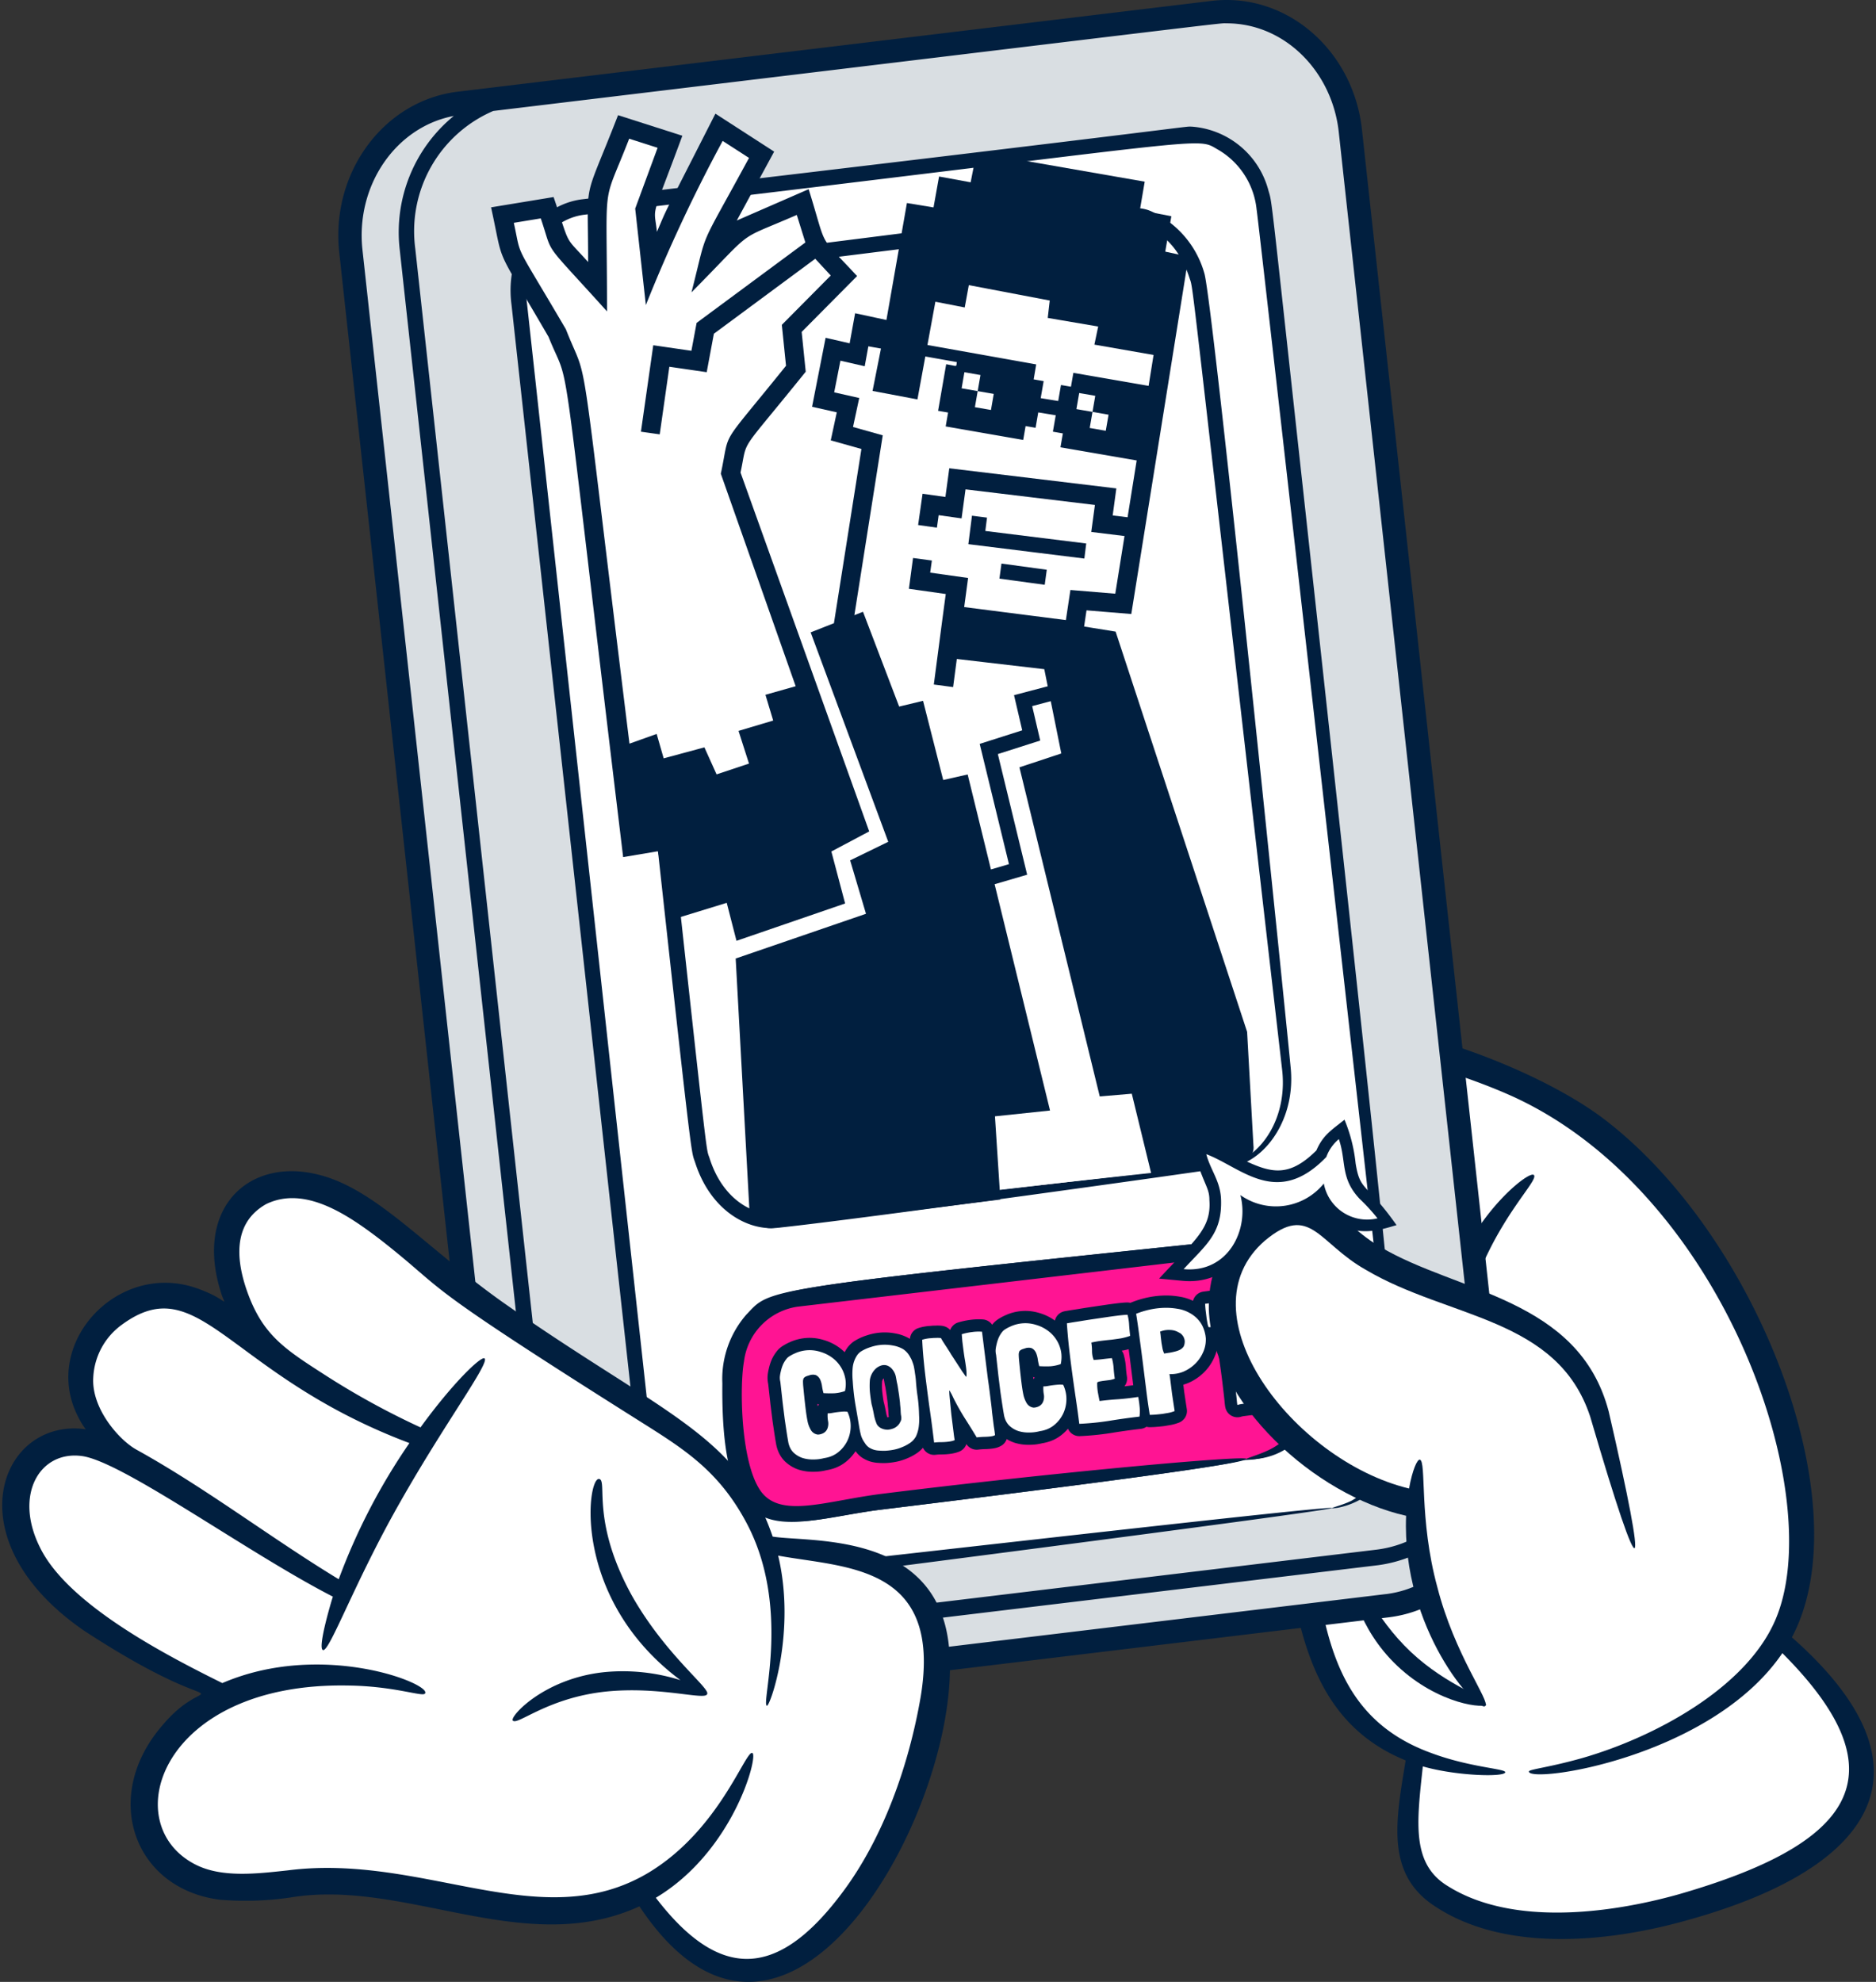 <svg xmlns="http://www.w3.org/2000/svg" width="426" height="450" fill="none"><rect width="100%" height="100%" fill="#333333" stroke="none"/><g clip-path="url(#a)"><path fill="#fff" d="M400.617 312.222c2.341 7.216 8.809 33.151 8.077 46.392-.504 9.395-4.068 12.325-3.927 13.75.141 1.426 4.702 5.29 7.159 7.763 11.177 11.264 12.154 24.923 6.365 33.751-6.292 9.571-25.9 17.772-37.677 19.624-11.235 1.763-45.851 11.654-59.563-8.244-2.724-3.955-1.566-8.713.088-22.616.468-3.949-.421-4.755-2.973-5.995-22.237-10.797-18.925-28.557-22.464-42.037-2.942-11.206-2.892-11.309-3.524-12.241-5.182-7.519-38.006-22.117-36.44-37.303.835-8.06 6.01-11.629 6.343-12.745.314-1.065-19.381-23.676 13.36-28.832-1.621-8.145-11.976-15.457 7.968-27.25 6.21-3.67 15.102-2.357 22.301-1.844 10.422.756 20.387 4.391 30.203 8.002 10.763 3.965 14.79 5.688 29.65 17.294 15.948 12.483 28.477 32.275 35.054 52.531Z"/><path fill="#011F3F" d="M317.315 378.267c-9.016-8.493-11.173-19.51-9.816-19.898 1.258-.357 4.462 8.775 12.836 16.679 8.374 7.904 17.692 10.554 17.412 11.826-.264 1.234-11.057.224-20.432-8.607Z"/><path fill="#011F3F" d="M406.9 371.769c15.943-30.006-7.885-91.536-43.073-117.988-19.712-14.714-67.844-30.915-87.087-17.399a18.192 18.192 0 0 0-7.689 20.683c2.102 6.204 3.982 3.862-1.208 5.217-14.276 3.707-19.856 18.747-8.91 29.605-7.337 5.121-6.68 15.576-2.673 23.54 6.969 14.105 33.856 24.797 34.943 31.273 3.232 21.187 5.671 43.947 27.991 53.014-2.235 13.684-4.654 25.835 6.73 33.174 15.646 10.309 38.747 8.299 57.055 3.154 43.679-12.065 57.251-34.895 23.921-64.273Zm-25.58 58.313c-16.481 4.637-38.288 7.108-52.509-1.806-8.353-5.037-7.095-14.434-5.716-27.202 7.657 2.201 18.714 2.473 18.714 1.315.015-.814-8.089-1.071-16.989-4.423-22.905-8.423-24.415-29.326-27.632-52.234-1.777-11.105-28.708-19.689-35.592-32.98-3.166-6.156-4.279-13.881 1.938-17.329a40.192 40.192 0 0 0 13.088 4.453l.916-3.873c-7.88-2.3-15.665-5.529-18.142-13.405-2.25-6.682 3.257-12.695 9.987-14.357 14.725-3.687 45.482 10.327 62.909 16.309a57.569 57.569 0 0 0-3.866 9.571l5.075 1.539c5.537-18.344 16.065-27.532 14.814-28.86-.805-.894-8.351 4.786-14.049 14.214-12.807-5.738-25.391-11.879-39.071-15.931-6.011-1.726-26.043-2.957-20.01-17.44 7.888-19.027 49.974-7.032 68.539 1.415 47.964 22.097 71.681 91.179 59.298 119.043-6.796 15.405-27.627 26.482-43.861 31.117-7.591 2.136-12.021 2.519-11.981 3.022.051 2.771 41.319-3.052 57.556-26.882 28.154 28.174 15.157 43.574-23.416 54.724Z"/><path fill="#D9DEE2" d="M79.02 59c-1.313-12.702 4.597-26.358 15.691-32.655 14.727-8.368 40.39-5.023 118.348-15.518 30.307-4.08 41.734-7.607 56.093-8.45 16.806-.988 20.524 4.047 26.345 7.762 7.901 5.038 11.203 18.69 12.55 27.978l32.134 303.044s-5.568 14.511-12.351 18.236c-6.783 3.725-182.417 25.263-182.417 25.263s-23.7 3.146-29.544-15.286c-4.322-13.649-3.113 18.734-36.848-310.374Z"/><path fill="#fff" d="M118.437 73.609c-3.272-11.11 1.822-21.57 10.541-25.031 7.735-3.068 18.666-3.811 134.544-17.405 0 0 15.505-2.284 19.366 5.907 5.789 12.283 4.007 6.8 34.268 284.083 1.032 9.447-3.697 18.87-13.732 21.094-.531.118 5.122-.589-137.64 16.651 0 0-10.416-.03-13.466-6.296-6.048-12.433-1.13 19.152-33.881-279.003Z"/><path fill="#011F3F" d="M342.24 330.736 309.268 29.4c-1.971-18.002-17.163-31.233-34.17-29.192l-171.131 20.61C87.138 22.834 75.06 39.206 77.035 57.31l32.973 301.336c1.814 16.594 14.973 29.399 30.707 29.399 2.539 0-8.573 1.259 174.589-20.817 16.833-2.028 28.915-18.4 26.936-36.492ZM112.009 25.196C286.487 4.18 276.349 5.298 278.546 5.298c13.202 0 23.954 10.931 25.457 24.669l32.418 296.329c-1.525 13.198-11.173 24.036-23.881 25.567l-156.414 18.838c-15.255 1.831-28.57-10.256-30.312-26.195L94.294 56.401a29.739 29.739 0 0 1 3.619-18.582 29.707 29.707 0 0 1 14.096-12.626v.003Zm202.668 336.755-171.133 20.618c-14.191 1.708-26.635-9.571-28.268-24.499L82.308 56.733c-1.6-14.644 7.6-27.925 20.733-30.403a34.12 34.12 0 0 0-10.032 13.655 34.147 34.147 0 0 0-2.228 16.801L122.3 344.904c1.959 17.898 17.05 31.394 34.246 29.318l156.417-18.837a30.747 30.747 0 0 0 24.08-18.261c-1.065 12.762-10.216 23.371-22.366 24.834v-.007Z"/><path fill="#011F3F" d="M296.467 116.351c-8.148-74.333-7.551-70.046-8.43-73.078a19.477 19.477 0 0 0-17.367-14.515c-2.295-.056 7.244-.706-138.38 16.484-10.038 1.184-17.747 11.667-16.141 23.9 0 0 29.197 265.931 30.073 273.236a20.829 20.829 0 0 0 4.376 10.683 20.81 20.81 0 0 0 9.391 6.708 23.71 23.71 0 0 0 10.947.124c.251-.028 131.637-16.858 131.551-17.493-.09-.728-133.147 14.71-136.943 14.861-8.422.322-15.059-7.196-15.977-15.329a864412.063 864412.063 0 0 1-29.912-273.175c-1.379-10.629 5.135-19.067 13.05-20.004C279.512 31.358 271.086 30.917 276.709 34.05a17.796 17.796 0 0 1 8.643 13.543c.078.585-.957-9.959 30.984 273.943a19.05 19.05 0 0 1-1.768 11.069 19.027 19.027 0 0 1-7.686 8.154c-2.623 1.297-6.411 1.955-3.177 1.604a16.945 16.945 0 0 0 12.837-10.964c2.336-5.747 4.256 6.937-20.075-215.049v.002Z"/><path fill="#011F3F" d="M273.472 62.015a22.002 22.002 0 0 0-10.32-13.145c-6.141-3.232-1.696-2.874-110.288 10.614-7.79.97-13.423 7.921-15.011 15.737a31.354 31.354 0 0 0-.154 11.014c20.247 184.898 18.903 173.843 20.176 177.793 3.461 10.72 11.802 15.48 18.611 14.767 20.115-2.111 96.185-12.813 98.393-13.198 21.442-3.725-63.989 6.657-98.665 9.949-5.422.504-12.198-3.443-15.077-12.543-1.1-3.476.544 9.153-19.929-177.156a28.308 28.308 0 0 1 .095-9.89c1.259-6.234 5.638-12.156 11.981-12.962 107.676-13.657 102.043-12.506 103.87-12.312 5.034.537 10.448 4.58 12.942 12.395 1.025 3.209-.563-7.843 21.05 179.838 1.132 9.823-3.622 17.941-9.763 20.729-1.936.876-4.586 1.393-2.278 1.201 6.768-.168 15.117-9.415 14.009-22.114-.481-5.534-17.677-174.564-19.642-180.717ZM166.156 318.097c0-30.933 6.27-19.765 109.583-34.414a15.794 15.794 0 0 1 8.352.32c19.655 8.327 18.877 41.575.47 46.824-4.971 1.418 8.785-1.418-101.567 12.845 0 0-11.047 2.698-13.637-5.589a64.006 64.006 0 0 1-3.201-19.986Z"/><path fill="#fff" d="M196.894 327.742c-.446-.98-1.083-1.866-1.473-2.869-.601-1.544-.586-3.274-1.183-4.823a32.264 32.264 0 0 0-2.139-3.708c-1.689-3.093-4.473-14.303-8.623-13.898-3.808.37-5.034 10.601-4.878 10.307-.098.252-3.776 16.042-2.95 19.104.994 3.62 5.094 3.852 6.564.083 2.422-6.213-2.189-4.606 5.555-6.155.994-.199 1.291.085 1.435 1.121 1.435 10.268 10.027 5.971 7.692.838Zm-10.209-8.312c-.433 1.6-3.906 2.834-3.833-1.274a16.91 16.91 0 0 1 .903-5.516.41.41 0 0 1 .176-.141.394.394 0 0 1 .222-.033.429.429 0 0 1 .207.09.425.425 0 0 1 .13.185c.7 1.932 2.751 4.622 2.195 6.689Z"/><path fill="#fff" d="M199.385 329.348a7.726 7.726 0 0 0 7.113 2.401 7.722 7.722 0 0 0 3.516-1.64 7.728 7.728 0 0 0 2.273-3.146c2.481-5.448-2.537-8.508-4.848-6.241-1.455 1.428-1.125 5.163-2.751 3.859-4.125-3.313-2.98-15.654-1.686-16.103.523-.181 3.808 1.3 5.308-1.163 1.5-2.464-1.13-6.464-5.339-6.224-10.284.569-10.659 19.507-3.586 28.257Z"/><path fill="#fff" d="M218.426 308.051c-1.762 11.619 3.098 16.898 4.055 13.568.098-.337 0-3.962 3.315-3.919a4.413 4.413 0 0 1 2.725 1.37 4.429 4.429 0 0 1 1.189 2.811 4.447 4.447 0 0 1-.391 2.023 8.406 8.406 0 0 1-8.102 5.455 13.563 13.563 0 0 1-5.227-2.088c-3.741-3.274-7.529-19.48-2.288-25.608 5.592-6.549 13.611.053 10.548 3.688-2.909 3.458-5.21-1.335-5.824 2.7Zm9.877-4.255c.969 10.327 1.722 10.697 1.747 13.178a7.858 7.858 0 0 0 .936 4.924c.665 1.748 1.09 4.493 3.154 5.493 3.024.716 6.203.334 8.971-1.078 1.23-.592 1.53-1.1 1.429-2.73-.128-2.111-.556-3.29-2.743-3.672-4.584-.799-3.881 2.425-4.938-3.33-.318-1.736 5.207-.466 5.512-4.612.166-2.252-1.745-4.423-6.086-3.68-.426.073-.549-.03-.622-.405-.423-2.176-.581-2.673-.468-2.947.551-1.302 7.286-.078 3.858-6.206-1.399-2.499-4.002-1.862-7.14-1.184a3.9 3.9 0 0 0-3.353 1.395 3.93 3.93 0 0 0-.778 3.549c.071.494.995 4.909.521 1.305Zm28.87-4.944c-4.334-6.781-12.527-4.469-14.228-.436-.63 1.491-.129 3.949.543 7.868 2.98 17.423 3.665 18.445 5.258 19.223a2.913 2.913 0 0 0 3.849-1.554 5.97 5.97 0 0 0-.053-3.133c-2.2-11.72 1.125-3.73 5.504-9.616 2.673-3.612 1.579-8.496-.873-12.352Zm-5.26 8.092c-2.983 4.438-4.171-6.78-2.329-5.498 2.404-.874 4.569 2.151 2.316 5.498h.013Z"/><path fill="#fff" d="M262.96 299.879c1.812 17.468 1.888 18.891 2.477 21.258 1.193 4.786 5.056 3.557 5.97.756.969-2.965-.886-3.599-1.588-21.729-.098-2.544 3.999-.066 5.328-2.625a4.806 4.806 0 0 0-.41-4.412c-1.981-2.177-14.216-.283-15.799.705-2.396 1.496-2.456 5.896 1.045 6.072.271.003 2.944-.297 2.977-.025Z"/><path fill="#011F3F" d="M169.47 298.502a22.238 22.238 0 0 0-5.439 15.594c-.446 40.63 14.968 31.252 35.771 28.713 74.25-9.067 82.367-10.903 82.304-11.437-.103-.877-44.15 3.123-82.727 7.926-12.867 1.602-23.325 5.831-27.75-.896-4.425-6.728-4.601-23.677-3.614-29.12a14.35 14.35 0 0 1 12.164-12.465l98.824-11.586c18.072-.504 25.625 34.383 9.023 43.698-3.388 1.901-8.744 2.851-4.185 2.518 24.741-1.848 20.017-52.369-7.091-49.548-105.7 10.974-101.672 10.8-107.28 16.603Z"/><path fill="#011F3F" d="M183.998 327.946a28.959 28.959 0 0 0-.433 3.395 4.673 4.673 0 0 1-6.719 4.155 4.667 4.667 0 0 1-2.166-2.19 13.103 13.103 0 0 1 .332-7.091 125.101 125.101 0 0 1 5.16-21.394c.873-2.153 3.247-2.466 3.289-2.199.016.091-.322.192-.848.522-1.45.914-2.069 2.088-3.732 12.236-.041.252-2.334 14.626-2.361 15.309-.129 3.042 2.683 3.805 4.027 2.015.594-.786.591-1.363.921-4.108.305-2.544.284-2.544.571-2.554a23.935 23.935 0 0 1 3.796-1.116c4.45-.769 3.775-.224 4.06.378 2.054 5.43 1.983 5.528 2.612 6.178a2.155 2.155 0 0 0 3.086-.128c.256-.287.431-.638.506-1.016.521-1.78-8.422-22.472-9.746-25.784-.813-2.04-2.703-1.707-2.723-1.962-.02-.254 2.356-.71 3.574 1.549 1.717 3.181 12.082 23.306 11.087 26.827-1.152 4.133-6.929 5.274-8.947-.302a189.824 189.824 0 0 0-1.37-3.579 14.886 14.886 0 0 0-3.976.859Z"/><path fill="#011F3F" d="M214.106 321.85a4.573 4.573 0 0 0-3.451-2.87 4.568 4.568 0 0 0-5.381 4.321c-.292 3.186-3.939-8.78-2.105-13.944a4.215 4.215 0 0 0 5.226-1.063 4.23 4.23 0 0 0 .037-5.334 5.787 5.787 0 0 0-7.047-1.549 8.913 8.913 0 0 1 4.367.864c4.946 2.758.521 7.719-2.061 5.193-4.279-4.181-4.335 21.326 2.401 18.276.48-.237.885-.604 1.168-1.059.282-.456.431-.981.43-1.518a2.183 2.183 0 0 1 1.825-1.767 2.185 2.185 0 0 1 1.694.467 2.17 2.17 0 0 1 .797 1.566c.017.302-.029.605-.135.888a6.97 6.97 0 0 1-3.205 5.154 6.947 6.947 0 0 1-6.028.677c-6.914-2.824-9.02-21.367-4.455-26.27 1.579-1.786 2.996-2.184 2.905-2.381 0-.116-1.581-.058-3.584 1.721-5.812 4.972-4.352 25.482 4.279 29.088 8.16 3.232 14.137-6.019 12.323-10.46Z"/><path fill="#011F3F" d="M230.627 321.858c-1.042 11.334-20.105 15.712-20.301-9.841-.084-11.117 6.325-12.782 6.357-12.42.408.711-5.273 1.232-4.638 12.37 1.296 22.752 15.419 17.948 16.164 9.632.488-2.439-3.799-3.955-4.322-.121a2.522 2.522 0 0 1-3.959 1.864c-3.134-2.358-4.44-16.423-1.007-18.211.73-.38.461-.421 1.057.169a2.579 2.579 0 0 0 4.244-1.65c.44-1.834-2.034-4.534-5.832-4.282-.801.053-1.238.156-1.274.056a5.889 5.889 0 0 1 7.365 1.073 4.24 4.24 0 0 1-2.837 7.093 4.232 4.232 0 0 1-2.952-.935c1.739.277.654-.38.41 2.332-.486 5.413 1.636 14.065 2.439 12.327a4.564 4.564 0 0 1 4.84-4.685 4.564 4.564 0 0 1 4.246 5.229Z"/><path fill="#011F3F" d="M241.821 328.2c-8.487 1.232-11.007 2.048-12.242-7.763-2.132-16.913-4.302-21.409-.209-22.837 1.006-.476 5.363-.569 2.642 0-1.895.7-1.761.532-2.265.801-2.554 1.395-1.165 4.861-.559 7.982 3.137 16.185 2.517 19.898 5.885 20.213a20.493 20.493 0 0 0 7.944-1.579 2.383 2.383 0 0 0 .649-2.786 2.382 2.382 0 0 0-2.487-1.411c-.267.031-4.196.784-4.447.832-.056 0-.035-.116-.056-.169l-1.13-6.897c2.308-.279 3.698-.251 4.694-1.007a2.628 2.628 0 0 0 .092-3.616 2.624 2.624 0 0 0-1.098-.724 34.845 34.845 0 0 0-4.314.421l-.944-6.161c7.493.542 5.311-5.584 3.148-5.939-.427-.131-6.67.05-3.09-.607a10.124 10.124 0 0 1 3.299-.365 4.27 4.27 0 0 1 3.159 3.317 4.28 4.28 0 0 1-1.648 4.277c-3.003 2.11-3.084-.844-2.341 3.09.1.37 1.651-.196 3.02-.098 4.236.652 6.227 8.332-1.208 9.43h-.038c.015.048.335 1.897.345 1.944.063.366-.088.3.581.177a6.663 6.663 0 0 1 3.907-.093c4.729 1.518 3.936 8.808-1.289 9.568Z"/><path fill="#011F3F" d="M253.95 324.447a4.54 4.54 0 0 1-4.334 2.942 4.533 4.533 0 0 1-4.211-3.113c-1.075-6.045-2.978-20.576-3.33-23.089a4.926 4.926 0 0 1 1.175-4.64c1.337-1.259 4.783-2.143 4.783-1.672.073.252-1.302.337-3.001 1.72-2.572 2.786-2.308-1.763 2.658 27.011.524 2.015 4.767 2.146 4.068-1.861-.144-.819-1.007-6.438-1.317-8.378 4.531-.549 7.926-1.763 8.055-6.939.125-5.289-3.096-10.458-8.133-11.239-1.434-.221-2.265-.163-2.285-.322-.025-.118.773-.461 2.353-.486 4.765-.081 9.977 4.75 10.106 12.067a8.635 8.635 0 0 1-1.961 5.89 8.62 8.62 0 0 1-5.404 3.049c.942 5.831 1.435 7.204.778 9.06Z"/><path fill="#011F3F" d="M270.587 325.221a4.508 4.508 0 0 1-4.525.116 4.551 4.551 0 0 1-2.366-3.862c-2.703-28-.166-18.235-5.16-21.119a4.256 4.256 0 0 1-1.258-6.03c1.127-1.844 2.502-1.655 4.211-1.763 4.782-.282 4.956.048.113.942-1.674.307-2.464.169-3.149 1.498a2.655 2.655 0 0 0-.158 2.678 2.648 2.648 0 0 0 2.25 1.458c4.279.252 2.736-5.425 5.537 22.067a2.166 2.166 0 0 0 3.638 1.593c.414-.385.662-.917.689-1.482-2.162-30.55-3.121-21.45 2.552-23.213 2.411-.756 2.192-4.786 0-5.201a31.458 31.458 0 0 0-4.085-.038c-9.751.028 3.096-1.448 4.337-1.3a4.403 4.403 0 0 1 2.521 1.926c.572.933.776 2.046.572 3.122a4.401 4.401 0 0 1-4.717 3.574c-.3.007-.599.031-.896.071 2.281 21.452 3.177 22.943-.106 24.963Zm-20.061-17.856c1.667-.362 2.195-3.959 2.195-3.959.627-.33 1.407 4.259-1.739 5.47-3.021 1.162-3.625-6.045-3.166-7.004a2.613 2.613 0 0 1 2.616-1.413 2.601 2.601 0 0 1 1.426.625c.401.349.686.812.818 1.327.153.489.098.781 0 .813-.227.144-.687-1.022-1.89-1.402-.605-.189-1.682.198-1.528 1.072.241 1.393.644 4.491 1.268 4.471Zm-65.669 14.287c-3.186.609-2.7-1.716-2.549-3.302.095-1.02.858-6.078 1.565-5.929.335.073.108 2.075-.035 7.611.569.083 2.069-.451 1.815-.478.43-.522-.625-3.527-.836-4.149-2.582-7.584 3.431 2.116 2.328 4.907-.302.768-1.48 1.184-2.288 1.34Z"/><path fill="#FF1493" d="M167.08 317.974c0-30.933 6.27-19.765 109.584-34.414a15.78 15.78 0 0 1 8.351.32c19.655 8.327 18.877 41.574.471 46.823-4.971 1.418 8.784-1.418-101.567 12.846 0 0-11.047 2.698-13.637-5.589a63.978 63.978 0 0 1-3.202-19.986Z"/><path fill="#011F3F" d="M170.391 298.378a22.243 22.243 0 0 0-5.44 15.594c-.445 40.63 14.969 31.252 35.772 28.714 74.25-9.068 82.367-10.904 82.304-11.438-.103-.877-44.15 3.123-82.727 7.926-12.867 1.602-23.325 5.831-27.75-.896-4.425-6.728-4.601-23.676-3.614-29.119a14.35 14.35 0 0 1 12.164-12.466l98.824-11.586c18.072-.504 25.625 34.383 9.023 43.698-3.388 1.901-8.744 2.851-4.186 2.519 24.742-1.849 20.018-52.37-7.09-49.549-105.7 10.974-101.673 10.8-107.28 16.603Z"/><mask id="b" width="120.928" height="45.394" x="172.996" y="290.202" fill="#000" maskUnits="userSpaceOnUse"><path fill="#fff" d="M172.996 290.202h120.928v45.394H172.996z"/><path d="M183.2 312.46c-.303.105-.532.258-.687.458a.73.73 0 0 0-.105.251 1.095 1.095 0 0 1-.041.208c-.036.072-.032.467.012 1.184.067.715.15 1.562.25 2.544.1.981.216 2.005.349 3.073.131 1.045.278 1.952.442 2.722.147.637.393 1.25.737 1.839.364.564.879.895 1.546.993a2.844 2.844 0 0 0 1.341-.371c.42-.256.713-.62.88-1.093.18-.542.214-1.088.1-1.638a7.244 7.244 0 0 1-.079-1.718c.317.006.662-.026 1.037-.096a22.135 22.135 0 0 1 2.367-.296 4.96 4.96 0 0 1 1.087.034 7.442 7.442 0 0 1 .733 3.431 7.733 7.733 0 0 1-.783 3.215 7.527 7.527 0 0 1-2.084 2.564c-.883.698-1.935 1.134-3.154 1.309a9.223 9.223 0 0 1-2.467.308 7.646 7.646 0 0 1-2.446-.338 5.524 5.524 0 0 1-2.049-1.234c-.567-.562-.953-1.304-1.158-2.227a84.49 84.49 0 0 1-.413-2.489c-.13-.865-.273-1.829-.428-2.894l-.458-3.669c-.15-1.382-.326-2.974-.529-4.778a3.958 3.958 0 0 1-.108-1.139c.039-.411.104-.792.196-1.142a8.93 8.93 0 0 1 .533-1.693 6.293 6.293 0 0 1 .938-1.438c.222-.209.471-.387.746-.534.272-.169.558-.318.858-.446a8.058 8.058 0 0 1 2.984-.779 7.929 7.929 0 0 1 2.887.35c.936.267 1.8.679 2.592 1.235a7.605 7.605 0 0 1 1.978 2.022c.525.77.893 1.639 1.104 2.606.211.968.203 1.985-.025 3.052a9.16 9.16 0 0 1-2.408.505c-.787.03-1.612.02-2.475-.03-.12-.414-.224-.887-.313-1.417a6.05 6.05 0 0 0-.35-1.447c-.169-.453-.427-.805-.774-1.055-.325-.253-.809-.328-1.45-.226-.284.081-.588.175-.913.284Zm21.893-6.124a4.827 4.827 0 0 1 1.621 1.864c.197.314.351.645.462.993.131.322.24.658.329 1.009.114.55.205 1.103.275 1.659.089.531.157 1.076.204 1.635.08 1.187.201 2.335.362 3.444.161 1.109.269 2.247.324 3.415l.038 1.113c.053.784.029 1.588-.071 2.414a7.672 7.672 0 0 1-.634 2.247 4.314 4.314 0 0 1-1.338 1.489 9.245 9.245 0 0 1-1.841.975 9.25 9.25 0 0 1-1.859.571c-.616.122-1.25.201-1.9.237-.472.014-.936.005-1.391-.029a4.94 4.94 0 0 1-1.279-.213 4.59 4.59 0 0 1-1.117-.538 3.388 3.388 0 0 1-.904-1.005 5.68 5.68 0 0 1-.854-1.688 19.291 19.291 0 0 1-.408-1.914 399.278 399.278 0 0 0-.883-5.175 52.46 52.46 0 0 1-.591-5.278 15.594 15.594 0 0 1-.008-3.048 6.227 6.227 0 0 1 1.063-2.877c.195-.25.425-.482.692-.696a9.273 9.273 0 0 1 2.271-1.063c.844-.286 1.692-.46 2.542-.521a9.484 9.484 0 0 1 2.558.154 6.886 6.886 0 0 1 2.337.826Zm-.731 12.05-.199-1.601-.35-2.26a30.423 30.423 0 0 0-.15-.659c-.078-.442-.151-.85-.221-1.226a3.756 3.756 0 0 0-.745-1.634 2.7 2.7 0 0 0-1.342-.984 2.23 2.23 0 0 0-1.379.07c-.453.17-.84.41-1.162.722a4.38 4.38 0 0 0-1.28 2.497 17.02 17.02 0 0 0 0 2.71c.094.937.222 1.869.383 2.798.208.764.386 1.555.533 2.372.144.795.373 1.546.687 2.252.278.417.643.721 1.096.913.452.192.926.28 1.42.263a4.225 4.225 0 0 0 1.442-.383 2.994 2.994 0 0 0 1.129-.988c.167-.292.285-.521.355-.688.066-.189.098-.385.096-.588a3.688 3.688 0 0 0-.088-.701c-.036-.289-.061-.67-.075-1.142-.033-.448-.07-.838-.112-1.172a14.684 14.684 0 0 0-.038-.571Zm21.308 7.602c-.15.064-.414.119-.792.167-.444.055-.959.086-1.545.091-.584.028-1.098.07-1.542.125a199.844 199.844 0 0 0-2.795-4.495 57.7 57.7 0 0 1-2.391-4.241l-.458-.959c-.12-.233-.237-.444-.35-.633-.095-.215-.164-.319-.209-.313-.022.003-.022.274 0 .813.045.536.107 1.217.187 2.043.081.825.172 1.74.275 2.743l.362 2.902.188 1.502c.058.467.122.888.191 1.263a4.308 4.308 0 0 1-.717.225 8.16 8.16 0 0 1-.729.125c-.533.067-1.082.101-1.646.104-.541 0-1.068.032-1.579.096l-.291-2.335a263.959 263.959 0 0 0-.82-6.029c-.261-1.91-.522-3.91-.783-6-.191-1.535-.358-3.05-.499-4.545a91.341 91.341 0 0 1-.316-4.432c.216-.073.446-.135.687-.188.264-.056.529-.1.796-.133.133-.017.357-.034.671-.05.311-.039.625-.056.942-.05a6.43 6.43 0 0 1 .812 0c.25.014.378.043.383.088.206.38.392.696.558.946.167.25.321.491.463.721.164.228.332.49.504.784.192.27.417.626.675 1.068.058.105.184.304.379.596.194.292.418.637.671 1.034.25.376.515.783.795 1.222.278.417.529.803.754 1.159.245.331.45.622.617.872.164.228.257.34.279.337.061-.052.089-.282.083-.687a10.582 10.582 0 0 0-.079-1.176c-.111-.89-.236-1.71-.374-2.46a82.143 82.143 0 0 1-.329-2.364 669.64 669.64 0 0 1-.175-1.401c-.039-.492-.082-1.018-.129-1.577a14.04 14.04 0 0 1 2.375-.5 11.04 11.04 0 0 1 2.225-.074l1.34 10.74c.139.932.268 1.875.387 2.832l.358 2.868c.081.645.147 1.269.2 1.872l.229 1.835.167 1.334c.077.442.144.886.199 1.33l.084.667a2.228 2.228 0 0 1-.288.138Zm6.521-19.65c-.303.105-.532.258-.688.458a.714.714 0 0 0-.104.25 1.007 1.007 0 0 1-.042.209c-.036.072-.032.467.013 1.184.066.714.149 1.562.249 2.543.1.982.217 2.006.35 3.073.13 1.046.277 1.953.441 2.723.147.637.393 1.25.737 1.839.364.564.879.895 1.546.993a2.844 2.844 0 0 0 1.342-.371c.419-.256.712-.62.879-1.093a3.099 3.099 0 0 0 .1-1.638 7.35 7.35 0 0 1-.079-1.718c.317.005.663-.026 1.038-.096a21.984 21.984 0 0 1 2.366-.296 4.969 4.969 0 0 1 1.088.034 7.468 7.468 0 0 1 .733 3.431 7.733 7.733 0 0 1-.784 3.215 7.516 7.516 0 0 1-2.084 2.564c-.883.698-1.934 1.134-3.154 1.309a9.22 9.22 0 0 1-2.466.308 7.642 7.642 0 0 1-2.446-.338 5.528 5.528 0 0 1-2.05-1.234c-.567-.562-.953-1.304-1.158-2.227a84.566 84.566 0 0 1-.412-2.489c-.131-.865-.274-1.829-.429-2.894l-.458-3.669c-.15-1.382-.326-2.974-.528-4.778a3.923 3.923 0 0 1-.109-1.139c.039-.411.105-.792.196-1.142a8.86 8.86 0 0 1 .534-1.693c.25-.528.562-1.007.938-1.438.222-.209.47-.387.745-.534.273-.169.559-.318.859-.446a8.053 8.053 0 0 1 2.983-.779 7.937 7.937 0 0 1 2.888.35 8.567 8.567 0 0 1 2.591 1.235 7.61 7.61 0 0 1 1.979 2.022c.525.77.893 1.639 1.104 2.606.211.968.202 1.985-.026 3.052-.8.281-1.602.449-2.408.505-.786.03-1.611.02-2.475-.03a12.878 12.878 0 0 1-.312-1.418 6.09 6.09 0 0 0-.35-1.446c-.169-.453-.428-.805-.775-1.055-.325-.253-.808-.328-1.45-.226a21.32 21.32 0 0 0-.912.284Zm21.874 11.359a57.856 57.856 0 0 0 4.404-.517l.008.067c.133.706.237 1.45.312 2.231a9.386 9.386 0 0 1-.033 2.172c-2.27.261-4.577.583-6.921.967a61.187 61.187 0 0 1-6.754.674 240.883 240.883 0 0 0-.783-5.729 502.32 502.32 0 0 1-.811-5.691 240.488 240.488 0 0 1-.708-5.671 124.364 124.364 0 0 1-.512-5.729c.861-.152 1.79-.302 2.788-.45 1.016-.172 2.034-.333 3.054-.483l2.958-.437a106.26 106.26 0 0 1 2.529-.35 38.038 38.038 0 0 1 1.771-.188c.447-.033.672-.039.675-.016.208.764.329 1.551.362 2.36.056.806.132 1.598.229 2.376l.004.034c-.691.244-1.401.434-2.129.571-.708.111-1.429.212-2.162.304-.737.069-1.471.15-2.205.241-.733.092-1.462.217-2.187.375l-.1.013-.029.037c.102.642.152 1.314.15 2.014.016.676.14 1.304.37 1.885l.038.029a30.949 30.949 0 0 0 2.041-.187 65.178 65.178 0 0 1 2.071-.225l.004.033c.206.742.333 1.494.383 2.256.05.761.138 1.552.262 2.372a5.556 5.556 0 0 1-1.112.309l-1.233.154c-.378.047-.721.101-1.03.162-.308.061-.512.143-.612.246-.031.659.015 1.387.137 2.185.145.795.272 1.457.383 1.985l.038.029a70.244 70.244 0 0 1 4.35-.408Zm18.404-17.578c.622.825 1.045 1.868 1.27 3.127l.004.033.059.467c.016.134.022.269.016.405a6.93 6.93 0 0 1-.7 3.068 8.24 8.24 0 0 1-1.817 2.531 8.72 8.72 0 0 1-2.629 1.718 7.51 7.51 0 0 1-3.117.525c.061.308.111.618.15.929l.162 1.301.283 2.269c.142.953.336 2.239.583 3.856l.004.034c-.022.003-.043.016-.062.041l-.034.005c-.3.127-.691.244-1.175.35-.463.08-.961.165-1.491.254a35.91 35.91 0 0 1-1.538.158 18.54 18.54 0 0 1-1.346.067 130.744 130.744 0 0 1-.757-5.258l-.733-5.871a555.73 555.73 0 0 0-.787-6.033 161.186 161.186 0 0 0-.824-5.792 19.23 19.23 0 0 1 2.9-.904 17.696 17.696 0 0 1 3.229-.438 15.14 15.14 0 0 1 3.242.205 7.926 7.926 0 0 1 2.866.997 6.997 6.997 0 0 1 2.242 1.956Zm-3.988 3.039a1.928 1.928 0 0 0-.75-.584 4.02 4.02 0 0 0-2.037-.592c-.75-.042-1.47.07-2.159.337-.044.006-.076.021-.095.046.072.397.124.82.158 1.267l.166 1.335.229 1.292c.095.395.218.752.371 1.072l.1-.013c.353-.066.729-.125 1.129-.175.397-.072.782-.154 1.154-.245.395-.095.763-.22 1.104-.376.362-.18.659-.421.892-.721a2.2 2.2 0 0 0 .263-.879c.05-.323.022-.636-.083-.939a2.1 2.1 0 0 0-.442-.825Zm12.136-8.021a61.791 61.791 0 0 1 7.109-.55c.136.729.252 1.572.349 2.531.12.956.174 1.842.162 2.656-.433-.036-.959-.004-1.579.096-.619.1-1.448.237-2.487.412l-.1.013c.003.022-.006.046-.025.071l.004.033a5.916 5.916 0 0 0 0 .542l.137 1.101.246 1.968c.122.798.275 1.84.458 3.127.18 1.265.394 2.797.641 4.595.244 1.776.54 3.874.887 6.292l.008.067c-.392.116-.831.216-1.317.3l-1.433.179-1.4.175a8.025 8.025 0 0 0-1.288.262c-.033-.086-.083-.486-.149-1.201-.067-.714-.188-1.772-.363-3.173a157.788 157.788 0 0 0-.711-5.433 251.804 251.804 0 0 0-1.229-7.943l-.037-.029c-.283-.1-.626-.136-1.029-.108-.406.005-.808.033-1.208.083-.403.028-.771.062-1.105.104-.333.042-.569.049-.708.021-.056-.084-.128-.3-.217-.651a80.423 80.423 0 0 1-.224-1.259l-.204-1.634a20.292 20.292 0 0 1-.142-1.677c-.003-.022-.015-.031-.037-.029l-.004-.033c2.263-.306 4.595-.608 6.995-.908Z"/></mask><path fill="#011F3F" d="M183.2 312.46c-.303.105-.532.258-.687.458a.73.73 0 0 0-.105.251 1.095 1.095 0 0 1-.041.208c-.036.072-.032.467.012 1.184.067.715.15 1.562.25 2.544.1.981.216 2.005.349 3.073.131 1.045.278 1.952.442 2.722.147.637.393 1.25.737 1.839.364.564.879.895 1.546.993a2.844 2.844 0 0 0 1.341-.371c.42-.256.713-.62.88-1.093.18-.542.214-1.088.1-1.638a7.244 7.244 0 0 1-.079-1.718c.317.006.662-.026 1.037-.096a22.135 22.135 0 0 1 2.367-.296 4.96 4.96 0 0 1 1.087.034 7.442 7.442 0 0 1 .733 3.431 7.733 7.733 0 0 1-.783 3.215 7.527 7.527 0 0 1-2.084 2.564c-.883.698-1.935 1.134-3.154 1.309a9.223 9.223 0 0 1-2.467.308 7.646 7.646 0 0 1-2.446-.338 5.524 5.524 0 0 1-2.049-1.234c-.567-.562-.953-1.304-1.158-2.227a84.49 84.49 0 0 1-.413-2.489c-.13-.865-.273-1.829-.428-2.894l-.458-3.669c-.15-1.382-.326-2.974-.529-4.778a3.958 3.958 0 0 1-.108-1.139c.039-.411.104-.792.196-1.142a8.93 8.93 0 0 1 .533-1.693 6.293 6.293 0 0 1 .938-1.438c.222-.209.471-.387.746-.534.272-.169.558-.318.858-.446a8.058 8.058 0 0 1 2.984-.779 7.929 7.929 0 0 1 2.887.35c.936.267 1.8.679 2.592 1.235a7.605 7.605 0 0 1 1.978 2.022c.525.77.893 1.639 1.104 2.606.211.968.203 1.985-.025 3.052a9.16 9.16 0 0 1-2.408.505c-.787.03-1.612.02-2.475-.03-.12-.414-.224-.887-.313-1.417a6.05 6.05 0 0 0-.35-1.447c-.169-.453-.427-.805-.774-1.055-.325-.253-.809-.328-1.45-.226-.284.081-.588.175-.913.284Zm21.893-6.124a4.827 4.827 0 0 1 1.621 1.864c.197.314.351.645.462.993.131.322.24.658.329 1.009.114.55.205 1.103.275 1.659.089.531.157 1.076.204 1.635.08 1.187.201 2.335.362 3.444.161 1.109.269 2.247.324 3.415l.038 1.113c.053.784.029 1.588-.071 2.414a7.672 7.672 0 0 1-.634 2.247 4.314 4.314 0 0 1-1.338 1.489 9.245 9.245 0 0 1-1.841.975 9.25 9.25 0 0 1-1.859.571c-.616.122-1.25.201-1.9.237-.472.014-.936.005-1.391-.029a4.94 4.94 0 0 1-1.279-.213 4.59 4.59 0 0 1-1.117-.538 3.388 3.388 0 0 1-.904-1.005 5.68 5.68 0 0 1-.854-1.688 19.291 19.291 0 0 1-.408-1.914 399.278 399.278 0 0 0-.883-5.175 52.46 52.46 0 0 1-.591-5.278 15.594 15.594 0 0 1-.008-3.048 6.227 6.227 0 0 1 1.063-2.877c.195-.25.425-.482.692-.696a9.273 9.273 0 0 1 2.271-1.063c.844-.286 1.692-.46 2.542-.521a9.484 9.484 0 0 1 2.558.154 6.886 6.886 0 0 1 2.337.826Zm-.731 12.05-.199-1.601-.35-2.26a30.423 30.423 0 0 0-.15-.659c-.078-.442-.151-.85-.221-1.226a3.756 3.756 0 0 0-.745-1.634 2.7 2.7 0 0 0-1.342-.984 2.23 2.23 0 0 0-1.379.07c-.453.17-.84.41-1.162.722a4.38 4.38 0 0 0-1.28 2.497 17.02 17.02 0 0 0 0 2.71c.094.937.222 1.869.383 2.798.208.764.386 1.555.533 2.372.144.795.373 1.546.687 2.252.278.417.643.721 1.096.913.452.192.926.28 1.42.263a4.225 4.225 0 0 0 1.442-.383 2.994 2.994 0 0 0 1.129-.988c.167-.292.285-.521.355-.688.066-.189.098-.385.096-.588a3.688 3.688 0 0 0-.088-.701c-.036-.289-.061-.67-.075-1.142-.033-.448-.07-.838-.112-1.172a14.684 14.684 0 0 0-.038-.571Zm21.308 7.602c-.15.064-.414.119-.792.167-.444.055-.959.086-1.545.091-.584.028-1.098.07-1.542.125a199.844 199.844 0 0 0-2.795-4.495 57.7 57.7 0 0 1-2.391-4.241l-.458-.959c-.12-.233-.237-.444-.35-.633-.095-.215-.164-.319-.209-.313-.022.003-.022.274 0 .813.045.536.107 1.217.187 2.043.081.825.172 1.74.275 2.743l.362 2.902.188 1.502c.058.467.122.888.191 1.263a4.308 4.308 0 0 1-.717.225 8.16 8.16 0 0 1-.729.125c-.533.067-1.082.101-1.646.104-.541 0-1.068.032-1.579.096l-.291-2.335a263.959 263.959 0 0 0-.82-6.029c-.261-1.91-.522-3.91-.783-6-.191-1.535-.358-3.05-.499-4.545a91.341 91.341 0 0 1-.316-4.432c.216-.073.446-.135.687-.188.264-.056.529-.1.796-.133.133-.017.357-.034.671-.05.311-.039.625-.056.942-.05a6.43 6.43 0 0 1 .812 0c.25.014.378.043.383.088.206.38.392.696.558.946.167.25.321.491.463.721.164.228.332.49.504.784.192.27.417.626.675 1.068.058.105.184.304.379.596.194.292.418.637.671 1.034.25.376.515.783.795 1.222.278.417.529.803.754 1.159.245.331.45.622.617.872.164.228.257.34.279.337.061-.052.089-.282.083-.687a10.582 10.582 0 0 0-.079-1.176c-.111-.89-.236-1.71-.374-2.46a82.143 82.143 0 0 1-.329-2.364 669.64 669.64 0 0 1-.175-1.401c-.039-.492-.082-1.018-.129-1.577a14.04 14.04 0 0 1 2.375-.5 11.04 11.04 0 0 1 2.225-.074l1.34 10.74c.139.932.268 1.875.387 2.832l.358 2.868c.081.645.147 1.269.2 1.872l.229 1.835.167 1.334c.077.442.144.886.199 1.33l.084.667a2.228 2.228 0 0 1-.288.138Zm6.521-19.65c-.303.105-.532.258-.688.458a.714.714 0 0 0-.104.25 1.007 1.007 0 0 1-.042.209c-.036.072-.032.467.013 1.184.066.714.149 1.562.249 2.543.1.982.217 2.006.35 3.073.13 1.046.277 1.953.441 2.723.147.637.393 1.25.737 1.839.364.564.879.895 1.546.993a2.844 2.844 0 0 0 1.342-.371c.419-.256.712-.62.879-1.093a3.099 3.099 0 0 0 .1-1.638 7.35 7.35 0 0 1-.079-1.718c.317.005.663-.026 1.038-.096a21.984 21.984 0 0 1 2.366-.296 4.969 4.969 0 0 1 1.088.034 7.468 7.468 0 0 1 .733 3.431 7.733 7.733 0 0 1-.784 3.215 7.516 7.516 0 0 1-2.084 2.564c-.883.698-1.934 1.134-3.154 1.309a9.22 9.22 0 0 1-2.466.308 7.642 7.642 0 0 1-2.446-.338 5.528 5.528 0 0 1-2.05-1.234c-.567-.562-.953-1.304-1.158-2.227a84.566 84.566 0 0 1-.412-2.489c-.131-.865-.274-1.829-.429-2.894l-.458-3.669c-.15-1.382-.326-2.974-.528-4.778a3.923 3.923 0 0 1-.109-1.139c.039-.411.105-.792.196-1.142a8.86 8.86 0 0 1 .534-1.693c.25-.528.562-1.007.938-1.438.222-.209.47-.387.745-.534.273-.169.559-.318.859-.446a8.053 8.053 0 0 1 2.983-.779 7.937 7.937 0 0 1 2.888.35 8.567 8.567 0 0 1 2.591 1.235 7.61 7.61 0 0 1 1.979 2.022c.525.77.893 1.639 1.104 2.606.211.968.202 1.985-.026 3.052-.8.281-1.602.449-2.408.505-.786.03-1.611.02-2.475-.03a12.878 12.878 0 0 1-.312-1.418 6.09 6.09 0 0 0-.35-1.446c-.169-.453-.428-.805-.775-1.055-.325-.253-.808-.328-1.45-.226a21.32 21.32 0 0 0-.912.284Zm21.874 11.359a57.856 57.856 0 0 0 4.404-.517l.008.067c.133.706.237 1.45.312 2.231a9.386 9.386 0 0 1-.033 2.172c-2.27.261-4.577.583-6.921.967a61.187 61.187 0 0 1-6.754.674 240.883 240.883 0 0 0-.783-5.729 502.32 502.32 0 0 1-.811-5.691 240.488 240.488 0 0 1-.708-5.671 124.364 124.364 0 0 1-.512-5.729c.861-.152 1.79-.302 2.788-.45 1.016-.172 2.034-.333 3.054-.483l2.958-.437a106.26 106.26 0 0 1 2.529-.35 38.038 38.038 0 0 1 1.771-.188c.447-.033.672-.039.675-.016.208.764.329 1.551.362 2.36.056.806.132 1.598.229 2.376l.004.034c-.691.244-1.401.434-2.129.571-.708.111-1.429.212-2.162.304-.737.069-1.471.15-2.205.241-.733.092-1.462.217-2.187.375l-.1.013-.029.037c.102.642.152 1.314.15 2.014.016.676.14 1.304.37 1.885l.038.029a30.949 30.949 0 0 0 2.041-.187 65.178 65.178 0 0 1 2.071-.225l.004.033c.206.742.333 1.494.383 2.256.05.761.138 1.552.262 2.372a5.556 5.556 0 0 1-1.112.309l-1.233.154c-.378.047-.721.101-1.03.162-.308.061-.512.143-.612.246-.031.659.015 1.387.137 2.185.145.795.272 1.457.383 1.985l.038.029a70.244 70.244 0 0 1 4.35-.408Zm18.404-17.578c.622.825 1.045 1.868 1.27 3.127l.004.033.059.467c.016.134.022.269.016.405a6.93 6.93 0 0 1-.7 3.068 8.24 8.24 0 0 1-1.817 2.531 8.72 8.72 0 0 1-2.629 1.718 7.51 7.51 0 0 1-3.117.525c.061.308.111.618.15.929l.162 1.301.283 2.269c.142.953.336 2.239.583 3.856l.004.034c-.022.003-.043.016-.062.041l-.034.005c-.3.127-.691.244-1.175.35-.463.08-.961.165-1.491.254a35.91 35.91 0 0 1-1.538.158 18.54 18.54 0 0 1-1.346.067 130.744 130.744 0 0 1-.757-5.258l-.733-5.871a555.73 555.73 0 0 0-.787-6.033 161.186 161.186 0 0 0-.824-5.792 19.23 19.23 0 0 1 2.9-.904 17.696 17.696 0 0 1 3.229-.438 15.14 15.14 0 0 1 3.242.205 7.926 7.926 0 0 1 2.866.997 6.997 6.997 0 0 1 2.242 1.956Zm-3.988 3.039a1.928 1.928 0 0 0-.75-.584 4.02 4.02 0 0 0-2.037-.592c-.75-.042-1.47.07-2.159.337-.044.006-.076.021-.095.046.072.397.124.82.158 1.267l.166 1.335.229 1.292c.095.395.218.752.371 1.072l.1-.013c.353-.066.729-.125 1.129-.175.397-.072.782-.154 1.154-.245.395-.095.763-.22 1.104-.376.362-.18.659-.421.892-.721a2.2 2.2 0 0 0 .263-.879c.05-.323.022-.636-.083-.939a2.1 2.1 0 0 0-.442-.825Zm12.136-8.021a61.791 61.791 0 0 1 7.109-.55c.136.729.252 1.572.349 2.531.12.956.174 1.842.162 2.656-.433-.036-.959-.004-1.579.096-.619.1-1.448.237-2.487.412l-.1.013c.003.022-.006.046-.025.071l.004.033a5.916 5.916 0 0 0 0 .542l.137 1.101.246 1.968c.122.798.275 1.84.458 3.127.18 1.265.394 2.797.641 4.595.244 1.776.54 3.874.887 6.292l.008.067c-.392.116-.831.216-1.317.3l-1.433.179-1.4.175a8.025 8.025 0 0 0-1.288.262c-.033-.086-.083-.486-.149-1.201-.067-.714-.188-1.772-.363-3.173a157.788 157.788 0 0 0-.711-5.433 251.804 251.804 0 0 0-1.229-7.943l-.037-.029c-.283-.1-.626-.136-1.029-.108-.406.005-.808.033-1.208.083-.403.028-.771.062-1.105.104-.333.042-.569.049-.708.021-.056-.084-.128-.3-.217-.651a80.423 80.423 0 0 1-.224-1.259l-.204-1.634a20.292 20.292 0 0 1-.142-1.677c-.003-.022-.015-.031-.037-.029l-.004-.033c2.263-.306 4.595-.608 6.995-.908Z"/><path stroke="#011F3F" stroke-linejoin="round" stroke-width="5.587" d="M183.2 312.46c-.303.105-.532.258-.687.458a.73.73 0 0 0-.105.251 1.095 1.095 0 0 1-.041.208c-.036.072-.032.467.012 1.184.067.715.15 1.562.25 2.544.1.981.216 2.005.349 3.073.131 1.045.278 1.952.442 2.722.147.637.393 1.25.737 1.839.364.564.879.895 1.546.993a2.844 2.844 0 0 0 1.341-.371c.42-.256.713-.62.88-1.093.18-.542.214-1.088.1-1.638a7.244 7.244 0 0 1-.079-1.718c.317.006.662-.026 1.037-.096a22.135 22.135 0 0 1 2.367-.296 4.96 4.96 0 0 1 1.087.034 7.442 7.442 0 0 1 .733 3.431 7.733 7.733 0 0 1-.783 3.215 7.527 7.527 0 0 1-2.084 2.564c-.883.698-1.935 1.134-3.154 1.309a9.223 9.223 0 0 1-2.467.308 7.646 7.646 0 0 1-2.446-.338 5.524 5.524 0 0 1-2.049-1.234c-.567-.562-.953-1.304-1.158-2.227a84.49 84.49 0 0 1-.413-2.489c-.13-.865-.273-1.829-.428-2.894l-.458-3.669c-.15-1.382-.326-2.974-.529-4.778a3.958 3.958 0 0 1-.108-1.139c.039-.411.104-.792.196-1.142a8.93 8.93 0 0 1 .533-1.693 6.293 6.293 0 0 1 .938-1.438c.222-.209.471-.387.746-.534.272-.169.558-.318.858-.446a8.058 8.058 0 0 1 2.984-.779 7.929 7.929 0 0 1 2.887.35c.936.267 1.8.679 2.592 1.235a7.605 7.605 0 0 1 1.978 2.022c.525.77.893 1.639 1.104 2.606.211.968.203 1.985-.025 3.052a9.16 9.16 0 0 1-2.408.505c-.787.03-1.612.02-2.475-.03-.12-.414-.224-.887-.313-1.417a6.05 6.05 0 0 0-.35-1.447c-.169-.453-.427-.805-.774-1.055-.325-.253-.809-.328-1.45-.226-.284.081-.588.175-.913.284Zm21.893-6.124a4.827 4.827 0 0 1 1.621 1.864c.197.314.351.645.462.993.131.322.24.658.329 1.009.114.55.205 1.103.275 1.659.089.531.157 1.076.204 1.635.08 1.187.201 2.335.362 3.444.161 1.109.269 2.247.324 3.415l.038 1.113c.053.784.029 1.588-.071 2.414a7.672 7.672 0 0 1-.634 2.247 4.314 4.314 0 0 1-1.338 1.489 9.245 9.245 0 0 1-1.841.975 9.25 9.25 0 0 1-1.859.571c-.616.122-1.25.201-1.9.237-.472.014-.936.005-1.391-.029a4.94 4.94 0 0 1-1.279-.213 4.59 4.59 0 0 1-1.117-.538 3.388 3.388 0 0 1-.904-1.005 5.68 5.68 0 0 1-.854-1.688 19.291 19.291 0 0 1-.408-1.914 399.278 399.278 0 0 0-.883-5.175 52.46 52.46 0 0 1-.591-5.278 15.594 15.594 0 0 1-.008-3.048 6.227 6.227 0 0 1 1.063-2.877c.195-.25.425-.482.692-.696a9.273 9.273 0 0 1 2.271-1.063c.844-.286 1.692-.46 2.542-.521a9.484 9.484 0 0 1 2.558.154 6.886 6.886 0 0 1 2.337.826Zm-.731 12.05-.199-1.601-.35-2.26a30.423 30.423 0 0 0-.15-.659c-.078-.442-.151-.85-.221-1.226a3.756 3.756 0 0 0-.745-1.634 2.7 2.7 0 0 0-1.342-.984 2.23 2.23 0 0 0-1.379.07c-.453.17-.84.41-1.162.722a4.38 4.38 0 0 0-1.28 2.497 17.02 17.02 0 0 0 0 2.71c.094.937.222 1.869.383 2.798.208.764.386 1.555.533 2.372.144.795.373 1.546.687 2.252.278.417.643.721 1.096.913.452.192.926.28 1.42.263a4.225 4.225 0 0 0 1.442-.383 2.994 2.994 0 0 0 1.129-.988c.167-.292.285-.521.355-.688.066-.189.098-.385.096-.588a3.688 3.688 0 0 0-.088-.701c-.036-.289-.061-.67-.075-1.142-.033-.448-.07-.838-.112-1.172a14.684 14.684 0 0 0-.038-.571Zm21.308 7.602c-.15.064-.414.119-.792.167-.444.055-.959.086-1.545.091-.584.028-1.098.07-1.542.125a199.844 199.844 0 0 0-2.795-4.495 57.7 57.7 0 0 1-2.391-4.241l-.458-.959c-.12-.233-.237-.444-.35-.633-.095-.215-.164-.319-.209-.313-.022.003-.022.274 0 .813.045.536.107 1.217.187 2.043.081.825.172 1.74.275 2.743l.362 2.902.188 1.502c.058.467.122.888.191 1.263a4.308 4.308 0 0 1-.717.225 8.16 8.16 0 0 1-.729.125c-.533.067-1.082.101-1.646.104-.541 0-1.068.032-1.579.096l-.291-2.335a263.959 263.959 0 0 0-.82-6.029c-.261-1.91-.522-3.91-.783-6-.191-1.535-.358-3.05-.499-4.545a91.341 91.341 0 0 1-.316-4.432c.216-.073.446-.135.687-.188.264-.056.529-.1.796-.133.133-.017.357-.034.671-.05.311-.039.625-.056.942-.05a6.43 6.43 0 0 1 .812 0c.25.014.378.043.383.088.206.38.392.696.558.946.167.25.321.491.463.721.164.228.332.49.504.784.192.27.417.626.675 1.068.058.105.184.304.379.596.194.292.418.637.671 1.034.25.376.515.783.795 1.222.278.417.529.803.754 1.159.245.331.45.622.617.872.164.228.257.34.279.337.061-.052.089-.282.083-.687a10.582 10.582 0 0 0-.079-1.176c-.111-.89-.236-1.71-.374-2.46a82.143 82.143 0 0 1-.329-2.364 669.64 669.64 0 0 1-.175-1.401c-.039-.492-.082-1.018-.129-1.577a14.04 14.04 0 0 1 2.375-.5 11.04 11.04 0 0 1 2.225-.074l1.34 10.74c.139.932.268 1.875.387 2.832l.358 2.868c.081.645.147 1.269.2 1.872l.229 1.835.167 1.334c.077.442.144.886.199 1.33l.084.667a2.228 2.228 0 0 1-.288.138Zm6.521-19.65c-.303.105-.532.258-.688.458a.714.714 0 0 0-.104.25 1.007 1.007 0 0 1-.042.209c-.036.072-.032.467.013 1.184.066.714.149 1.562.249 2.543.1.982.217 2.006.35 3.073.13 1.046.277 1.953.441 2.723.147.637.393 1.25.737 1.839.364.564.879.895 1.546.993a2.844 2.844 0 0 0 1.342-.371c.419-.256.712-.62.879-1.093a3.099 3.099 0 0 0 .1-1.638 7.35 7.35 0 0 1-.079-1.718c.317.005.663-.026 1.038-.096a21.984 21.984 0 0 1 2.366-.296 4.969 4.969 0 0 1 1.088.034 7.468 7.468 0 0 1 .733 3.431 7.733 7.733 0 0 1-.784 3.215 7.516 7.516 0 0 1-2.084 2.564c-.883.698-1.934 1.134-3.154 1.309a9.22 9.22 0 0 1-2.466.308 7.642 7.642 0 0 1-2.446-.338 5.528 5.528 0 0 1-2.05-1.234c-.567-.562-.953-1.304-1.158-2.227a84.566 84.566 0 0 1-.412-2.489c-.131-.865-.274-1.829-.429-2.894l-.458-3.669c-.15-1.382-.326-2.974-.528-4.778a3.923 3.923 0 0 1-.109-1.139c.039-.411.105-.792.196-1.142a8.86 8.86 0 0 1 .534-1.693c.25-.528.562-1.007.938-1.438.222-.209.47-.387.745-.534.273-.169.559-.318.859-.446a8.053 8.053 0 0 1 2.983-.779 7.937 7.937 0 0 1 2.888.35 8.567 8.567 0 0 1 2.591 1.235 7.61 7.61 0 0 1 1.979 2.022c.525.77.893 1.639 1.104 2.606.211.968.202 1.985-.026 3.052-.8.281-1.602.449-2.408.505-.786.03-1.611.02-2.475-.03a12.878 12.878 0 0 1-.312-1.418 6.09 6.09 0 0 0-.35-1.446c-.169-.453-.428-.805-.775-1.055-.325-.253-.808-.328-1.45-.226a21.32 21.32 0 0 0-.912.284Zm21.874 11.359a57.856 57.856 0 0 0 4.404-.517l.008.067c.133.706.237 1.45.312 2.231a9.386 9.386 0 0 1-.033 2.172c-2.27.261-4.577.583-6.921.967a61.187 61.187 0 0 1-6.754.674 240.883 240.883 0 0 0-.783-5.729 502.32 502.32 0 0 1-.811-5.691 240.488 240.488 0 0 1-.708-5.671 124.364 124.364 0 0 1-.512-5.729c.861-.152 1.79-.302 2.788-.45 1.016-.172 2.034-.333 3.054-.483l2.958-.437a106.26 106.26 0 0 1 2.529-.35 38.038 38.038 0 0 1 1.771-.188c.447-.033.672-.039.675-.016.208.764.329 1.551.362 2.36.056.806.132 1.598.229 2.376l.004.034c-.691.244-1.401.434-2.129.571-.708.111-1.429.212-2.162.304-.737.069-1.471.15-2.205.241-.733.092-1.462.217-2.187.375l-.1.013-.029.037c.102.642.152 1.314.15 2.014.016.676.14 1.304.37 1.885l.038.029a30.949 30.949 0 0 0 2.041-.187 65.178 65.178 0 0 1 2.071-.225l.004.033c.206.742.333 1.494.383 2.256.05.761.138 1.552.262 2.372a5.556 5.556 0 0 1-1.112.309l-1.233.154c-.378.047-.721.101-1.03.162-.308.061-.512.143-.612.246-.031.659.015 1.387.137 2.185.145.795.272 1.457.383 1.985l.038.029a70.244 70.244 0 0 1 4.35-.408Zm18.404-17.578c.622.825 1.045 1.868 1.27 3.127l.004.033.059.467c.016.134.022.269.016.405a6.93 6.93 0 0 1-.7 3.068 8.24 8.24 0 0 1-1.817 2.531 8.72 8.72 0 0 1-2.629 1.718 7.51 7.51 0 0 1-3.117.525c.061.308.111.618.15.929l.162 1.301.283 2.269c.142.953.336 2.239.583 3.856l.004.034c-.022.003-.043.016-.062.041l-.034.005c-.3.127-.691.244-1.175.35-.463.08-.961.165-1.491.254a35.91 35.91 0 0 1-1.538.158 18.54 18.54 0 0 1-1.346.067 130.744 130.744 0 0 1-.757-5.258l-.733-5.871a555.73 555.73 0 0 0-.787-6.033 161.186 161.186 0 0 0-.824-5.792 19.23 19.23 0 0 1 2.9-.904 17.696 17.696 0 0 1 3.229-.438 15.14 15.14 0 0 1 3.242.205 7.926 7.926 0 0 1 2.866.997 6.997 6.997 0 0 1 2.242 1.956Zm-3.988 3.039a1.928 1.928 0 0 0-.75-.584 4.02 4.02 0 0 0-2.037-.592c-.75-.042-1.47.07-2.159.337-.044.006-.076.021-.095.046.072.397.124.82.158 1.267l.166 1.335.229 1.292c.095.395.218.752.371 1.072l.1-.013c.353-.066.729-.125 1.129-.175.397-.072.782-.154 1.154-.245.395-.095.763-.22 1.104-.376.362-.18.659-.421.892-.721a2.2 2.2 0 0 0 .263-.879c.05-.323.022-.636-.083-.939a2.1 2.1 0 0 0-.442-.825Zm12.136-8.021a61.791 61.791 0 0 1 7.109-.55c.136.729.252 1.572.349 2.531.12.956.174 1.842.162 2.656-.433-.036-.959-.004-1.579.096-.619.1-1.448.237-2.487.412l-.1.013c.003.022-.006.046-.025.071l.004.033a5.916 5.916 0 0 0 0 .542l.137 1.101.246 1.968c.122.798.275 1.84.458 3.127.18 1.265.394 2.797.641 4.595.244 1.776.54 3.874.887 6.292l.008.067c-.392.116-.831.216-1.317.3l-1.433.179-1.4.175a8.025 8.025 0 0 0-1.288.262c-.033-.086-.083-.486-.149-1.201-.067-.714-.188-1.772-.363-3.173a157.788 157.788 0 0 0-.711-5.433 251.804 251.804 0 0 0-1.229-7.943l-.037-.029c-.283-.1-.626-.136-1.029-.108-.406.005-.808.033-1.208.083-.403.028-.771.062-1.105.104-.333.042-.569.049-.708.021-.056-.084-.128-.3-.217-.651a80.423 80.423 0 0 1-.224-1.259l-.204-1.634a20.292 20.292 0 0 1-.142-1.677c-.003-.022-.015-.031-.037-.029l-.004-.033c2.263-.306 4.595-.608 6.995-.908Z" mask="url(#b)"/><path fill="#fff" d="M183.2 312.46c-.303.105-.532.258-.687.458a.73.73 0 0 0-.105.251 1.095 1.095 0 0 1-.041.208c-.036.072-.032.467.012 1.184.067.715.15 1.562.25 2.544.1.981.216 2.005.349 3.073.131 1.045.278 1.952.442 2.722.147.637.393 1.25.737 1.839.364.564.879.895 1.546.993a2.844 2.844 0 0 0 1.341-.371c.42-.256.713-.62.88-1.093.18-.542.214-1.088.1-1.638a7.244 7.244 0 0 1-.079-1.718c.317.006.662-.026 1.037-.096a22.135 22.135 0 0 1 2.367-.296 4.96 4.96 0 0 1 1.087.034 7.442 7.442 0 0 1 .733 3.431 7.733 7.733 0 0 1-.783 3.215 7.527 7.527 0 0 1-2.084 2.564c-.883.698-1.935 1.134-3.154 1.309a9.223 9.223 0 0 1-2.467.308 7.646 7.646 0 0 1-2.446-.338 5.524 5.524 0 0 1-2.049-1.234c-.567-.562-.953-1.304-1.158-2.227a84.49 84.49 0 0 1-.413-2.489c-.13-.865-.273-1.829-.428-2.894l-.458-3.669c-.15-1.382-.326-2.974-.529-4.778a3.958 3.958 0 0 1-.108-1.139c.039-.411.104-.792.196-1.142a8.93 8.93 0 0 1 .533-1.693 6.293 6.293 0 0 1 .938-1.438c.222-.209.471-.387.746-.534.272-.169.558-.318.858-.446a8.058 8.058 0 0 1 2.984-.779 7.929 7.929 0 0 1 2.887.35c.936.267 1.8.679 2.592 1.235a7.605 7.605 0 0 1 1.978 2.022c.525.77.893 1.639 1.104 2.606.211.968.203 1.985-.025 3.052a9.16 9.16 0 0 1-2.408.505c-.787.03-1.612.02-2.475-.03-.12-.414-.224-.887-.313-1.417a6.05 6.05 0 0 0-.35-1.447c-.169-.453-.427-.805-.774-1.055-.325-.253-.809-.328-1.45-.226-.284.081-.588.175-.913.284Zm21.893-6.124a4.827 4.827 0 0 1 1.621 1.864c.197.314.351.645.462.993.131.322.24.658.329 1.009.114.55.205 1.103.275 1.659.089.531.157 1.076.204 1.635.08 1.187.201 2.335.362 3.444.161 1.109.269 2.247.324 3.415l.038 1.113c.053.784.029 1.588-.071 2.414a7.672 7.672 0 0 1-.634 2.247 4.314 4.314 0 0 1-1.338 1.489 9.245 9.245 0 0 1-1.841.975 9.25 9.25 0 0 1-1.859.571c-.616.122-1.25.201-1.9.237-.472.014-.936.005-1.391-.029a4.94 4.94 0 0 1-1.279-.213 4.59 4.59 0 0 1-1.117-.538 3.388 3.388 0 0 1-.904-1.005 5.68 5.68 0 0 1-.854-1.688 19.291 19.291 0 0 1-.408-1.914 399.278 399.278 0 0 0-.883-5.175 52.46 52.46 0 0 1-.591-5.278 15.594 15.594 0 0 1-.008-3.048 6.227 6.227 0 0 1 1.063-2.877c.195-.25.425-.482.692-.696a9.273 9.273 0 0 1 2.271-1.063c.844-.286 1.692-.46 2.542-.521a9.484 9.484 0 0 1 2.558.154 6.886 6.886 0 0 1 2.337.826Zm-.731 12.05-.199-1.601-.35-2.26a30.423 30.423 0 0 0-.15-.659c-.078-.442-.151-.85-.221-1.226a3.756 3.756 0 0 0-.745-1.634 2.7 2.7 0 0 0-1.342-.984 2.23 2.23 0 0 0-1.379.07c-.453.17-.84.41-1.162.722a4.38 4.38 0 0 0-1.28 2.497 17.02 17.02 0 0 0 0 2.71c.094.937.222 1.869.383 2.798.208.764.386 1.555.533 2.372.144.795.373 1.546.687 2.252.278.417.643.721 1.096.913.452.192.926.28 1.42.263a4.225 4.225 0 0 0 1.442-.383 2.994 2.994 0 0 0 1.129-.988c.167-.292.285-.521.355-.688.066-.189.098-.385.096-.588a3.688 3.688 0 0 0-.088-.701c-.036-.289-.061-.67-.075-1.142-.033-.448-.07-.838-.112-1.172a14.684 14.684 0 0 0-.038-.571Zm21.308 7.602c-.15.064-.414.119-.792.167-.444.055-.959.086-1.545.091-.584.028-1.098.07-1.542.125a199.844 199.844 0 0 0-2.795-4.495 57.7 57.7 0 0 1-2.391-4.241l-.458-.959c-.12-.233-.237-.444-.35-.633-.095-.215-.164-.319-.209-.313-.022.003-.022.274 0 .813.045.536.107 1.217.187 2.043.081.825.172 1.74.275 2.743l.362 2.902.188 1.502c.058.467.122.888.191 1.263a4.308 4.308 0 0 1-.717.225 8.16 8.16 0 0 1-.729.125c-.533.067-1.082.101-1.646.104-.541 0-1.068.032-1.579.096l-.291-2.335a263.959 263.959 0 0 0-.82-6.029c-.261-1.91-.522-3.91-.783-6-.191-1.535-.358-3.05-.499-4.545a91.341 91.341 0 0 1-.316-4.432c.216-.073.446-.135.687-.188.264-.056.529-.1.796-.133.133-.017.357-.034.671-.05.311-.039.625-.056.942-.05a6.43 6.43 0 0 1 .812 0c.25.014.378.043.383.088.206.38.392.696.558.946.167.25.321.491.463.721.164.228.332.49.504.784.192.27.417.626.675 1.068.058.105.184.304.379.596.194.292.418.637.671 1.034.25.376.515.783.795 1.222.278.417.529.803.754 1.159.245.331.45.622.617.872.164.228.257.34.279.337.061-.052.089-.282.083-.687a10.582 10.582 0 0 0-.079-1.176c-.111-.89-.236-1.71-.374-2.46a82.143 82.143 0 0 1-.329-2.364 669.64 669.64 0 0 1-.175-1.401c-.039-.492-.082-1.018-.129-1.577a14.04 14.04 0 0 1 2.375-.5 11.04 11.04 0 0 1 2.225-.074l1.34 10.74c.139.932.268 1.875.387 2.832l.358 2.868c.081.645.147 1.269.2 1.872l.229 1.835.167 1.334c.077.442.144.886.199 1.33l.084.667a2.228 2.228 0 0 1-.288.138Zm6.521-19.65c-.303.105-.532.258-.688.458a.714.714 0 0 0-.104.25 1.007 1.007 0 0 1-.042.209c-.036.072-.032.467.013 1.184.066.714.149 1.562.249 2.543.1.982.217 2.006.35 3.073.13 1.046.277 1.953.441 2.723.147.637.393 1.25.737 1.839.364.564.879.895 1.546.993a2.844 2.844 0 0 0 1.342-.371c.419-.256.712-.62.879-1.093a3.099 3.099 0 0 0 .1-1.638 7.35 7.35 0 0 1-.079-1.718c.317.005.663-.026 1.038-.096a21.984 21.984 0 0 1 2.366-.296 4.969 4.969 0 0 1 1.088.034 7.468 7.468 0 0 1 .733 3.431 7.733 7.733 0 0 1-.784 3.215 7.516 7.516 0 0 1-2.084 2.564c-.883.698-1.934 1.134-3.154 1.309a9.22 9.22 0 0 1-2.466.308 7.642 7.642 0 0 1-2.446-.338 5.528 5.528 0 0 1-2.05-1.234c-.567-.562-.953-1.304-1.158-2.227a84.566 84.566 0 0 1-.412-2.489c-.131-.865-.274-1.829-.429-2.894l-.458-3.669c-.15-1.382-.326-2.974-.528-4.778a3.923 3.923 0 0 1-.109-1.139c.039-.411.105-.792.196-1.142a8.86 8.86 0 0 1 .534-1.693c.25-.528.562-1.007.938-1.438.222-.209.47-.387.745-.534.273-.169.559-.318.859-.446a8.053 8.053 0 0 1 2.983-.779 7.937 7.937 0 0 1 2.888.35 8.567 8.567 0 0 1 2.591 1.235 7.61 7.61 0 0 1 1.979 2.022c.525.77.893 1.639 1.104 2.606.211.968.202 1.985-.026 3.052-.8.281-1.602.449-2.408.505-.786.03-1.611.02-2.475-.03a12.878 12.878 0 0 1-.312-1.418 6.09 6.09 0 0 0-.35-1.446c-.169-.453-.428-.805-.775-1.055-.325-.253-.808-.328-1.45-.226a21.32 21.32 0 0 0-.912.284Zm21.874 11.359a57.856 57.856 0 0 0 4.404-.517l.008.067c.133.706.237 1.45.312 2.231a9.386 9.386 0 0 1-.033 2.172c-2.27.261-4.577.583-6.921.967a61.187 61.187 0 0 1-6.754.674 240.883 240.883 0 0 0-.783-5.729 502.32 502.32 0 0 1-.811-5.691 240.488 240.488 0 0 1-.708-5.671 124.364 124.364 0 0 1-.512-5.729c.861-.152 1.79-.302 2.788-.45 1.016-.172 2.034-.333 3.054-.483l2.958-.437a106.26 106.26 0 0 1 2.529-.35 38.038 38.038 0 0 1 1.771-.188c.447-.033.672-.039.675-.016.208.764.329 1.551.362 2.36.056.806.132 1.598.229 2.376l.004.034c-.691.244-1.401.434-2.129.571-.708.111-1.429.212-2.162.304-.737.069-1.471.15-2.205.241-.733.092-1.462.217-2.187.375l-.1.013-.029.037c.102.642.152 1.314.15 2.014.016.676.14 1.304.37 1.885l.038.029a30.949 30.949 0 0 0 2.041-.187 65.178 65.178 0 0 1 2.071-.225l.004.033c.206.742.333 1.494.383 2.256.05.761.138 1.552.262 2.372a5.556 5.556 0 0 1-1.112.309l-1.233.154c-.378.047-.721.101-1.03.162-.308.061-.512.143-.612.246-.031.659.015 1.387.137 2.185.145.795.272 1.457.383 1.985l.038.029a70.244 70.244 0 0 1 4.35-.408Zm18.404-17.578c.622.825 1.045 1.868 1.27 3.127l.004.033.059.467c.016.134.022.269.016.405a6.93 6.93 0 0 1-.7 3.068 8.24 8.24 0 0 1-1.817 2.531 8.72 8.72 0 0 1-2.629 1.718 7.51 7.51 0 0 1-3.117.525c.061.308.111.618.15.929l.162 1.301.283 2.269c.142.953.336 2.239.583 3.856l.004.034c-.022.003-.043.016-.062.041l-.034.005c-.3.127-.691.244-1.175.35-.463.08-.961.165-1.491.254a35.91 35.91 0 0 1-1.538.158 18.54 18.54 0 0 1-1.346.067 130.744 130.744 0 0 1-.757-5.258l-.733-5.871a555.73 555.73 0 0 0-.787-6.033 161.186 161.186 0 0 0-.824-5.792 19.23 19.23 0 0 1 2.9-.904 17.696 17.696 0 0 1 3.229-.438 15.14 15.14 0 0 1 3.242.205 7.926 7.926 0 0 1 2.866.997 6.997 6.997 0 0 1 2.242 1.956Zm-3.988 3.039a1.928 1.928 0 0 0-.75-.584 4.02 4.02 0 0 0-2.037-.592c-.75-.042-1.47.07-2.159.337-.044.006-.076.021-.095.046.072.397.124.82.158 1.267l.166 1.335.229 1.292c.095.395.218.752.371 1.072l.1-.013c.353-.066.729-.125 1.129-.175.397-.072.782-.154 1.154-.245.395-.095.763-.22 1.104-.376.362-.18.659-.421.892-.721a2.2 2.2 0 0 0 .263-.879c.05-.323.022-.636-.083-.939a2.1 2.1 0 0 0-.442-.825Zm12.136-8.021a61.791 61.791 0 0 1 7.109-.55c.136.729.252 1.572.349 2.531.12.956.174 1.842.162 2.656-.433-.036-.959-.004-1.579.096-.619.1-1.448.237-2.487.412l-.1.013c.003.022-.006.046-.025.071l.004.033a5.916 5.916 0 0 0 0 .542l.137 1.101.246 1.968c.122.798.275 1.84.458 3.127.18 1.265.394 2.797.641 4.595.244 1.776.54 3.874.887 6.292l.008.067c-.392.116-.831.216-1.317.3l-1.433.179-1.4.175a8.025 8.025 0 0 0-1.288.262c-.033-.086-.083-.486-.149-1.201-.067-.714-.188-1.772-.363-3.173a157.788 157.788 0 0 0-.711-5.433 251.804 251.804 0 0 0-1.229-7.943l-.037-.029c-.283-.1-.626-.136-1.029-.108-.406.005-.808.033-1.208.083-.403.028-.771.062-1.105.104-.333.042-.569.049-.708.021-.056-.084-.128-.3-.217-.651a80.423 80.423 0 0 1-.224-1.259l-.204-1.634a20.292 20.292 0 0 1-.142-1.677c-.003-.022-.015-.031-.037-.029l-.004-.033c2.263-.306 4.595-.608 6.995-.908ZM146.2 431.242c3.272 1.967 6.31 10.493 17.206 14.125 9.336 3.113 16.31.02 22.318-5.69a78.503 78.503 0 0 0 21.973-37.801c2.993-12.11 12.442-27.233-.989-41.559-8.532-9.098-18.877-7.529-27.702-9.09-10.191-1.804-.437-6.446-20.037-21.319a319.094 319.094 0 0 0-26.64-17.913c-6.04-5.038-7.576-4.096-24.986-17.594-25.441-19.724-31.99-27.869-46.548-24.305-4.47 1.095-7.712 2.576-9.036 10.178a35.479 35.479 0 0 0 3.982 23.243c-4.921-2.37-8.785-6.703-13.92-8.564-8.413-3.022-18.582 2.189-21.851 10.521a21.659 21.659 0 0 0 7.077 24.039c-21.17-7.99-28.658 8.012-21.014 22.583 7.609 14.502 25.218 22.263 43.982 32.506-3.363 4.683-9.756 6.411-13.16 11.063-2.644 3.619-5.587 14.702-3.727 20.459 2.769 8.524 13.22 12.571 21.422 12.544 5.88-.02 11.679-1.348 17.548-1.721 18.858-1.193 37.058 7.468 56.086 7.068 15.545-.317 14.123-5.116 18.016-2.773Z"/><path fill="#011F3F" d="M143.514 362.344c-9.381-16.979-5.47-26.195-7.453-26.53-2.716-.599-6.441 27.119 18.459 45.675a43.612 43.612 0 0 0-17.115-1.834c-13.828 1.363-21.709 10.133-20.961 11.005 1.007 1.224 7.961-5.257 21.394-6.604 12.21-1.179 22.275 2.077 22.728.614.911-1.209-9.381-8.79-17.052-22.326Z"/><path fill="#011F3F" d="M215.454 373.573c-2.817-26.043-31.903-23.316-40.005-24.683-7.901-23.319-25.502-28.026-61.532-53.385-17.89-12.752-28.958-26.001-42.263-28.945-15.56-3.552-27.704 8.12-21.318 27.409 1.117 3.186 1.301.884-6.04-1.597-17.763-5.866-34.76 12.654-26.736 28.965 1.477 3.023 2.15 3.224 1.792 3.169-19.38-2.579-30.277 25.263-.068 45.879 34.248 22.343 29.214 7.659 17.727 21.212-14.256 16.297-6.625 37.348 13.005 39.756a70.32 70.32 0 0 0 15.973-.521c26.151-4.327 53.158 13.946 79.214 2.015 33.838 50.901 74.134-24.334 70.251-59.274ZM21.177 312.799a15.741 15.741 0 0 1 6.602-12.09c17.6-12.808 23.956 11.422 65.19 26.95a139.883 139.883 0 0 0-16.054 30.918c-15.303-9.284-30.065-20.641-45.945-29.432-3.878-2.146-10.214-9.284-9.793-16.346Zm187.899 72.418c-2.663 15.531-8.52 32.26-17.994 44.761-14.661 19.51-27.807 19.646-42.157.924 17.705-10.578 23.338-32.355 21.918-32.879-1.578-.632-7.47 17.399-23.408 27.081-24.447 14.773-50.98-4.395-82.098-.42-6.796.732-14.865 1.74-20.85-1.275-18.264-9.156-7.977-41.471 34.5-40.698 10.77.121 17.15 2.708 17.54 1.784 1.412-2.169-23.367-12.09-46.04-2.34-12.915-6.388-35.223-17.956-41.457-30.9-5.912-11.931.04-21.913 9.54-20.654 9.209 1.194 37.64 21.989 57.016 31.925-.64 2.028-3.483 11.748-2.243 12.13 1.488.454 7.219-15.52 17.498-33.544 10.214-18.047 20.408-31.648 19.192-32.676-.722-.612-7.11 5.426-14.543 15.664a176.564 176.564 0 0 1-21.44-11.737c-9.584-6.173-14.726-9.319-18.293-20.21-2.41-7.509-2.242-14.861 4.7-18.765 8.728-4.214 18.409 2.312 26.123 8.246 15.983 12.524 5.998 7.839 58.784 41.114 9.705 6.118 17.619 10.994 23.911 22.588 10.531 19.22 3.441 41.602 4.878 41.962.695.176 6.69-16.674 2.552-34.081 15.258 2.803 37.322 1.992 32.371 32Z"/><path fill="#fff" d="M137.862 147.748c3.272 23.578 3.209 24.936 4.727 27.706 4.563 8.368 22.114 10.216 31.354 5.836a17.934 17.934 0 0 0 7.575-6.318 17.958 17.958 0 0 0 3.092-9.371 28.83 28.83 0 0 0-1.835-8.397c-18.877-57.78-18.085-45.922-14.684-58.8a76.314 76.314 0 0 0 11.971-13.14 4.158 4.158 0 0 0 .966-3.779c-1.44-12.432-2.769-4.934 8.809-16.79 1.853-1.899 1.564-3.574-.553-5.103-3.164-2.29-3.834-1.51-4.818-7.052a29.764 29.764 0 0 0-2.167-7.015 162.948 162.948 0 0 0-18.021 8.211c-.519-2.334 1.983-6.085 2.877-8.226 5.562-13.299 9.864-9.32-5.117-15.926a365.474 365.474 0 0 1-13.471 29.47 33.396 33.396 0 0 1-2.014-12.378c.473-2.518 1.153-1.612 5.034-13.92.405-1.285.426-.872-10.546-3.129a66.234 66.234 0 0 0-5.668 33.87c-2.854-4.39-8.394-5.625-10.37-12.456-.662-2.29-1.11-3.057-3.655-2.67-6.176.945-6.277.885-6.662 1.215-1.762 1.51 3.856 13.4 5.404 16.082 13.287 23.079 6.328-.492 17.772 82.08Zm109.832 16.2c-1.696-8.257-6.448-8.738-14.095-5.113-1.062.504-1.213.917-1.075 1.939.28 2.088.688 4.156 1.221 6.194-9.504 3.745-9.313 3.304-8.968 4.634 6.703 25.502 6.544 24.243 6.154 24.875a23.77 23.77 0 0 1-6.758 2.733c-1.44.391-1.961.731-2.117 2.37a17.953 17.953 0 0 0 1.037 7.912l1.724 60.93 39.2-4.533c2.632-6.456 5.869 5.931-16.323-101.941Z"/><path fill="#fff" d="M204.626 70.259c-.284 2.106-1.117 4.753-3.236 4.864-1.601.085-4.881-2.66-5.943 1.843a10.553 10.553 0 0 1-.926 3.26c-8.334.402-3.524-4.03-7.247 10.482 8.231 2.572 4.516.16 3.698 7.373-.096.846 6.526 1.413 7.224 2.622.594 1.027.583-.114-4.735 28.754-1.281 6.961-1.437 9.611 2.517 19.673 13.239 33.752 11.075 34.149 18.354 39.756 2.864 2.207 6.796 3.66 7.918 7.095.587 1.789.594 2.922 2.62 2.993a15.17 15.17 0 0 0 6.685-1.887l-7.047-26.487c2.036-.546 8.91-2.876 9.72-4.068.909-1.329-.463-5.737-1.407-7.581 13.72-2.556 4.768-1.171 9.691-14.704 2.398-6.597 2.424-6.99 3.078-7.428 1.208-.806 8.467.423 9.871.693 2.938-27.757 5.953-29.578 8.558-52.861 1.138-10.219-.022-12.15-12.957-19.966-6.718-4.06-8.842-4.831-17.911-5.413-12.884-.824-26.889-1.123-28.525 10.987Z"/><path fill="#011F3F" d="m246.235 126.822-26.342-3.267.82-6.461 3.416.434-.385 3.032 22.914 2.841-.423 3.421Zm-18.822 1.139-.466 3.418 10.287 1.403.466-3.416-10.287-1.405Zm33.384-37.101.544-3.156-17.601-3.05-.549 3.156-2.265-.393-.629 3.635-3.975-.65.67-3.867-2.265-.393.573-3.402-38.856-6.937-.464 2.615 21.297 3.798c-.204 1.168.299.954-2.419.483l-1.835 10.579 2.265.393-.544 3.153 17.604 3.068.546-3.15 2.266.39.604-3.491 3.974.647-.647 3.725 2.265.396-.546 3.153 17.616 3.04.547-3.153 2.265.39 1.832-10.579-2.273-.4Zm-63.42 97.918-29.219-81.483c1.761-8.191-.869-3.428 14.807-22.898l-.924-9.03 12.585-12.684c-9.202-9.937-6.572-5.524-10.994-19.727l-16.32 7.113 8.482-15.642-13.34-8.616c-13.018 25.608-10.614 20.654-13.277 26.824-.697-6.311-1.55-1.947 5.769-21.812l-14.598-4.67c-8.165 20.984-6.796 13.375-6.796 33.338-5.699-6.322-3.861-3.075-7.841-14.747l-14.2 2.335c3.088 14.045.329 7.498 13.058 29.422 5.394 13.51 1.918-6.297 16.934 118.111l7.881-1.325 3.669 15.384 11.971-3.675 2.217 8.624 24.667-8.478-3.124-11.805 8.593-4.559ZM128.493 74.75c-12.155-20.752-9.945-15.649-11.815-24.155l6.119-1.007c3.053 8.954-.101 4.31 15.044 21.12 0-31.512-1.307-22.901 5.034-39.215l6.451 2.063-5.087 13.805 2.419 21.913a352.689 352.689 0 0 1 17.447-37.277l5.981 3.861c-11.951 22.042-9.152 15.216-13.064 30.52 14.966-15.113 9.505-11.3 23.912-17.576l1.948 6.251-24.699 18.266-1.181 6.33-8.661-1.26-2.798 19.627 4.263.606 2.188-15.349 8.484 1.234 1.626-8.73 23.018-17.023 3.524 3.803-11.108 11.198.949 9.294c-15.605 19.394-12.547 14.004-14.807 24.51l16.999 48.249-6.866 1.947 1.762 5.851-7.873 2.347 2.379 7.421-7.36 2.453-2.769-6.136-9.247 2.494-1.591-5.542-6.176 2.207c-11.979-97.054-8.928-80.02-14.445-94.1Z"/><path fill="#011F3F" d="m284.633 260.148-1.44-25.857-29.859-90.879-7.156-1.156.547-3.672 10.168.831 12.995-81.138-5.285-1.142 1.386-8.032-7.148-1.41 1.098-6.443-38.185-6.655-1.342 6.8-7.171-1.316-1.258 7.017-6.041-.995-4.654 26.555-7.11-1.531-1.241 6.83-5.457-1.259-3.078 15.666 5.613 1.26-1.369 6.367 6.964 1.955-6.242 39.559-5.286 2.083 17.619 47.551-8.653 4.214 3.599 12.13-29.589 10.158 3.09 56.619a4.851 4.851 0 0 0 4.876 4.599c.483 0-2.96.411 52.139-6.498l-1.229-18.891 12.507-1.314-12.585-51.383 7.39-2.166-6.657-27.386 9.622-3.073-1.825-7.82 4.221-1.116 2.391 11.868-9.506 3.148 18.238 74.731 7.274-.624 4.613 18.928 20.307-3.458a3.273 3.273 0 0 0 2.709-3.655Zm-42.59-119.355-23.096-2.952.886-6.607-8.608-1.214.383-2.75-4.279-.575-.936 6.995 8.371 1.184c-.868 6.392-1.87 14.16-2.713 20.553l4.382.579.841-6.38 19.863 2.317.781 3.882-7.654 2.015 1.862 7.984-9.655 3.08 6.642 27.309-4.09 1.198-5.285-21.565-5.553 1.259-4.578-17.976-5.427 1.305-8.208-21.528-1.96.774 6.443-40.837-6.753-1.896 1.415-6.58-5.689-1.281 1.415-7.189 5.517 1.26 1.259-6.894 2.879.622-2.356 11.878 10.191 1.927 4.075-22.182 6.665 1.302.929-5.07 18.374 3.496-.453 3.949 11.452 1.954-.858 4.109 13.435 2.347-5.9 36.852-3.382-.413.83-6.139-37.933-4.569-.883 6.509-5.188-.728-1.007 7.1 4.267.6.397-2.834 5.203.728.898-6.592 29.381 3.542-.831 6.13 7.551.925-2.096 13.097-10.189-.844-1.027 6.834Z"/><path fill="#fff" d="m218.996 84.52-.632 3.65 3.648.634.634-3.65-3.65-.635Zm3.015 4.287-.632 3.65 3.648.632.632-3.65-3.648-.632Zm23.051.43-.631 3.654 3.65.631.632-3.65-3.651-.632v-.003Zm3.019 4.287-.632 3.65 3.648.635.632-3.65-3.648-.635Zm28.482 204.592c1.006 22.628 24.044 33.839 42.076 42.836 2.894 1.443 3.72 2.355 3.385 7.39-1.155 17.349 11.649 36.428 16.645 39.67 8.366 5.428 25.716-7.413 29.891-17.304 4.83-11.447 1.314-26.995-2.323-38.826-1.387-4.516-5.842-18.548-8.623-22.334-3.919-5.327-21.928-14.311-28.14-16.676-7.848-2.99-16.536-4.687-22.808-10.274-6.796-6.045-11.757-11.362-20.484-5.08a24.556 24.556 0 0 0-9.619 20.598Z"/><path fill="#011F3F" d="M365.296 320.458c-6.796-25.777-34.46-26.925-51.96-37.408-6.137-3.554-9.255-8.403-14.946-10.443-8.646-3.35-24.334 6.979-23.894 24.711.801 21.289 24.11 42.202 44.802 46.849-1.067 25.839 16.189 44.742 17.977 43.196 1.22-1.008-6.947-11.566-10.899-27.036-4.201-15.402-2.406-28.646-3.967-28.898-.576-.108-1.684 2.29-2.441 6.549-26.481-6.402-51.704-39.922-32.721-56.296 10.32-8.609 12.062.569 22.935 6.654 18.769 11.103 43.503 10.725 50.923 33.338 12.097 41.373 13.39 38.592 4.191-1.216Z"/><path fill="#fff" d="M283.527 273.453c2.548 3.224 11.342 1.748 16.089-1.778 4.369 7.848 14.885 7.095 15.308 5.491.252-.95-2.409-2.446-4.244-4.484-4.447-4.939-4.082-13.349-6.254-16.299-2.306 1.897-3.504 4.864-5.742 6.836a16.42 16.42 0 0 1-11.097 3.778c-2.809-.357-13.818-6.178-14.822-6.531 1.042 9.249 5.973 9.975 2.844 16.702-2.688 5.793-9.34 11.586-9.746 12.289 9.187-.539 16.167-1.431 17.189-11.586.306-1.453.466-2.933.475-4.418Z"/><path fill="#011F3F" d="M304.024 258.643c1.749 5.072.274 8.843 4.732 13.576a42.115 42.115 0 0 1 4.042 4.413 9.99 9.99 0 0 1-7.794-1.328 9.997 9.997 0 0 1-4.393-6.579 13.976 13.976 0 0 1-18.95 2.622c2.089 7.841-2.789 17.765-12.882 16.82 5.12-5.576 8.741-8.072 8.497-15.762-.133-4.259-2.426-6.727-3.35-10.342 7.994 3.023 16.051 12.256 27.251.642a9.505 9.505 0 0 1 2.847-4.062Zm1.284-4.408c-3.021 2.41-4.903 3.526-6.386 6.984-9.431 9.35-13.775 2.24-28.824-3.435 2.902 11.359 4.53 11.357 4.53 14.704.474 6.614-3.415 9.113-11.419 17.828l5.328.504c9.912.921 15.945-6.851 16.225-15.073a16.243 16.243 0 0 0 10.938-.287c5.986-2.307 2.2-3.337 5.588.197 5.751 5.997 12.192 3.549 15.839 2.518-6.934-9.823-8.248-7.525-9.295-14.024a35.265 35.265 0 0 0-2.524-9.916Z"/></g><defs><clipPath id="a"><path fill="#fff" d="M.5 0h425v450H.5z"/></clipPath></defs></svg>